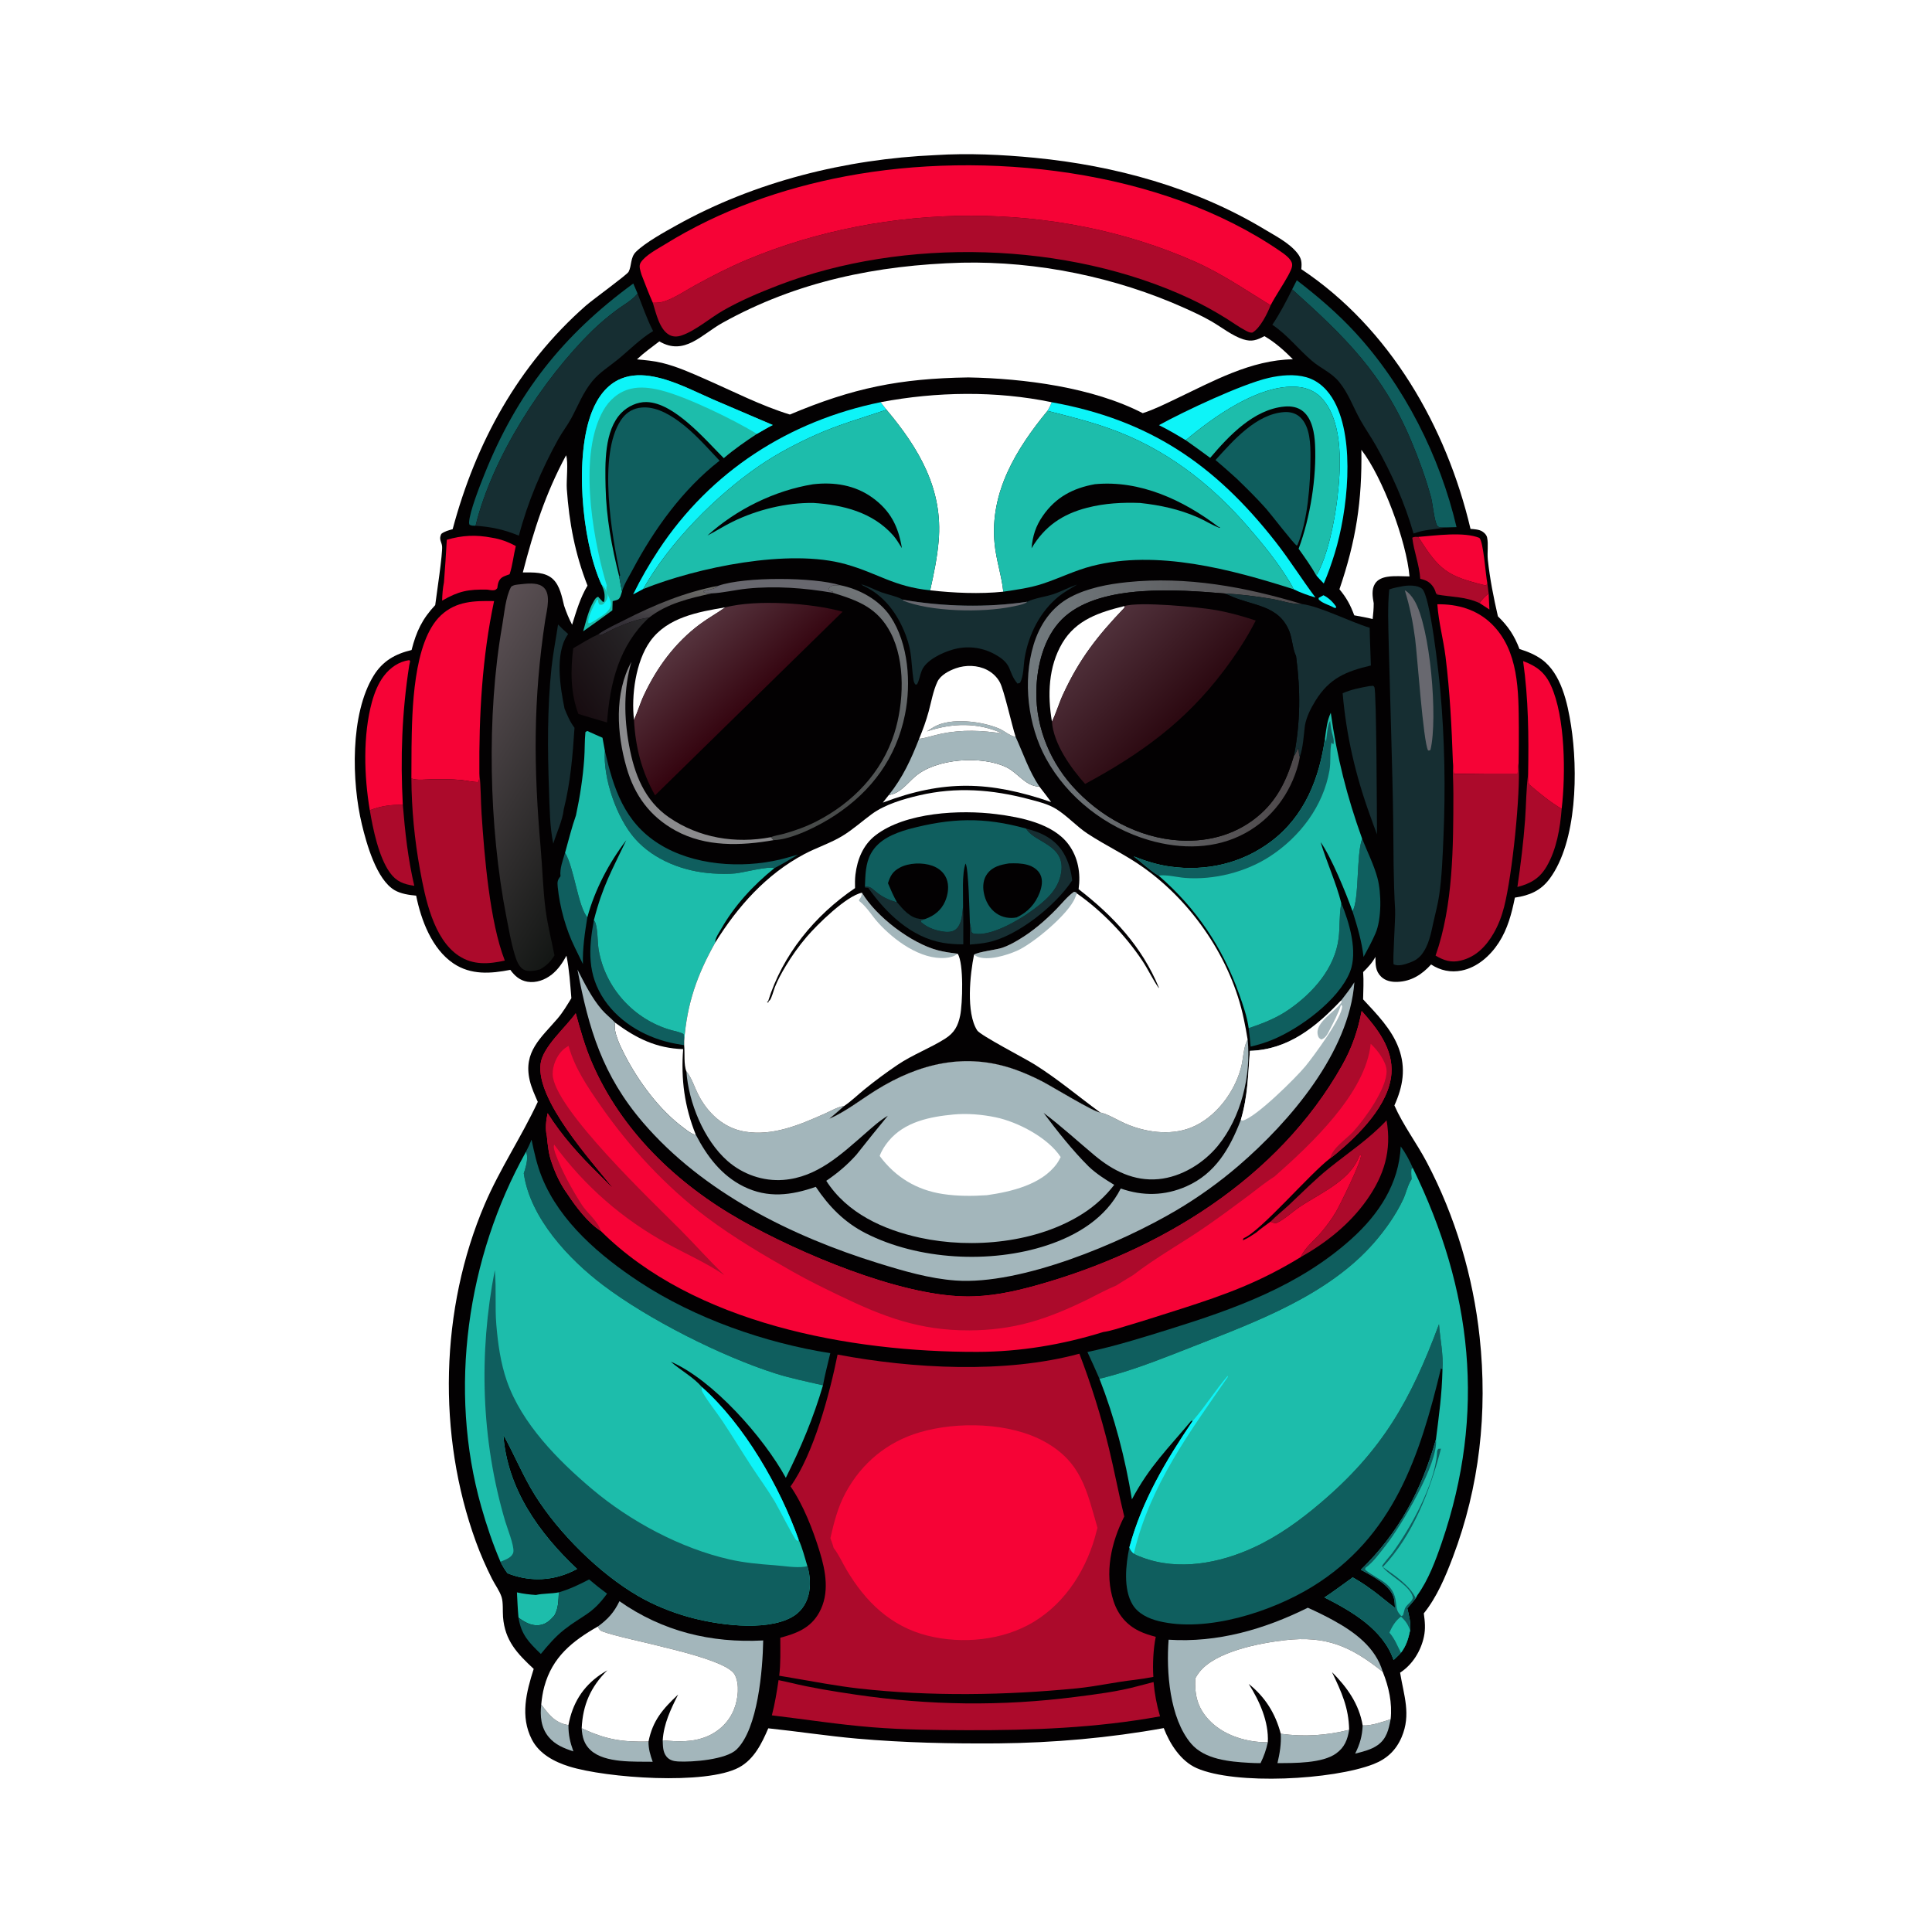 <svg version="1.1" xmlns="http://www.w3.org/2000/svg" style="display: block;" viewBox="0 0 2048 2048" width="1024" height="1024">
<defs>
	<linearGradient id="Gradient1" gradientUnits="userSpaceOnUse" x1="696.052" y1="669.404" x2="709.304" y2="617.194">
		<stop class="stop0" offset="0" stop-opacity="1" stop-color="rgb(52,48,55)"/>
		<stop class="stop1" offset="1" stop-opacity="1" stop-color="rgb(106,106,103)"/>
	</linearGradient>
	<linearGradient id="Gradient2" gradientUnits="userSpaceOnUse" x1="834.958" y1="817.432" x2="951.285" y2="655.615">
		<stop class="stop0" offset="0" stop-opacity="1" stop-color="rgb(72,75,74)"/>
		<stop class="stop1" offset="1" stop-opacity="1" stop-color="rgb(112,116,119)"/>
	</linearGradient>
	<linearGradient id="Gradient3" gradientUnits="userSpaceOnUse" x1="604.462" y1="740.197" x2="696.996" y2="678.485">
		<stop class="stop0" offset="0" stop-opacity="1" stop-color="rgb(23,12,16)"/>
		<stop class="stop1" offset="1" stop-opacity="1" stop-color="rgb(41,41,43)"/>
	</linearGradient>
	<linearGradient id="Gradient4" gradientUnits="userSpaceOnUse" x1="1379.68" y1="767.271" x2="1088.93" y2="741.104">
		<stop class="stop0" offset="0" stop-opacity="1" stop-color="rgb(77,72,74)"/>
		<stop class="stop1" offset="1" stop-opacity="1" stop-color="rgb(114,122,126)"/>
	</linearGradient>
	<linearGradient id="Gradient5" gradientUnits="userSpaceOnUse" x1="664.061" y1="886.823" x2="457.708" y2="757.526">
		<stop class="stop0" offset="0" stop-opacity="1" stop-color="rgb(20,23,21)"/>
		<stop class="stop1" offset="1" stop-opacity="1" stop-color="rgb(91,80,84)"/>
	</linearGradient>
	<linearGradient id="Gradient6" gradientUnits="userSpaceOnUse" x1="794.112" y1="746.808" x2="727.704" y2="675.415">
		<stop class="stop0" offset="0" stop-opacity="1" stop-color="rgb(53,5,16)"/>
		<stop class="stop1" offset="1" stop-opacity="1" stop-color="rgb(85,51,61)"/>
	</linearGradient>
	<linearGradient id="Gradient7" gradientUnits="userSpaceOnUse" x1="1252.74" y1="757.27" x2="1166.8" y2="671.158">
		<stop class="stop0" offset="0" stop-opacity="1" stop-color="rgb(44,9,17)"/>
		<stop class="stop1" offset="1" stop-opacity="1" stop-color="rgb(79,48,58)"/>
	</linearGradient>
</defs>
<path transform="translate(0,0)" fill="rgb(255,255,255)" d="M 0 0 L 2048 0 L 2048 2048 L 0 2048 L 0 0 z"/>
<path transform="translate(0,0)" fill="rgb(3,1,2)" d="M 991.418 164.432 C 1026.08 162.213 1062.35 163.9 1096.91 167.268 C 1181.65 175.528 1266.92 198.808 1340.23 242.963 C 1351.9 249.988 1366.79 257.552 1375.27 268.354 C 1379.78 274.104 1380.12 278.239 1379.43 285.327 C 1473.36 347.873 1533.38 452.581 1558.81 560.65 C 1562.58 560.891 1568.05 561.278 1571.27 563.354 C 1573.75 564.952 1575.79 566.978 1576.42 569.946 C 1577.91 576.954 1576.36 585.724 1577.14 593.098 C 1579.31 613.558 1583.24 633.303 1587.85 653.325 C 1598.82 663.973 1605.3 673.746 1610.72 688.018 C 1618.93 690.496 1627.33 693.954 1634.3 699.002 C 1655.02 713.998 1661.68 745.375 1665.38 769.072 C 1672.75 816.297 1671.95 891.956 1642.7 931.481 C 1633.21 944.314 1621.09 949.291 1605.85 951.512 C 1602.43 968.412 1598.18 984.769 1588.67 999.395 C 1579.67 1013.22 1565.91 1025.52 1549.35 1028.82 C 1537.73 1031.13 1526.87 1028.77 1517.02 1022.39 C 1507.37 1033 1496.2 1040.24 1481.36 1040.83 C 1475.07 1041.08 1468.61 1039.81 1463.99 1035.26 C 1457.82 1029.18 1458.14 1022.35 1458.01 1014.31 C 1454.63 1020.62 1450.04 1025.45 1445 1030.43 C 1445.7 1040 1445.13 1049.77 1444.95 1059.36 C 1459.43 1075.02 1475.16 1090.78 1482.71 1111.16 C 1490.58 1132.4 1487.19 1151.73 1478.12 1171.81 C 1487.43 1192.91 1501.66 1211.55 1512.42 1231.96 C 1542.65 1289.28 1561.64 1353.23 1568.51 1417.6 C 1577.01 1497.13 1568.44 1575.85 1540.03 1650.79 C 1532.22 1671.4 1523.22 1692.96 1509.29 1710.24 C 1510.48 1718.75 1511.23 1726.55 1509.41 1735.01 C 1506.14 1750.19 1497.31 1764.58 1484.16 1773.1 C 1488.05 1797.16 1496.06 1817.38 1485.8 1841.42 C 1479.82 1855.43 1470.09 1864.54 1455.92 1870.06 C 1412.98 1886.78 1309.63 1892.41 1268.49 1874.27 C 1251.62 1866.83 1240.01 1848.51 1233.62 1831.85 C 1175.84 1842.31 1116.77 1847.46 1058.07 1848.07 C 1008.1 1848.45 958.314 1847.39 908.507 1843.01 C 877.052 1840.24 845.804 1835.37 814.399 1832.09 C 807.57 1848.04 799.382 1864.89 783.442 1873.52 C 748.379 1892.49 642.687 1884.82 603.377 1872.54 C 587.551 1867.6 571.618 1859.22 563.761 1843.88 C 551.252 1819.46 557.888 1793.77 565.75 1769.11 C 548.181 1752.72 535.219 1739.22 533.23 1714.09 C 532.732 1707.8 533.558 1698.73 531.686 1692.89 C 529.59 1686.35 524.603 1679.68 521.478 1673.46 C 515.104 1660.79 509.346 1647.63 504.487 1634.3 C 463.271 1521.2 466.507 1387.19 513.817 1276.6 C 529.931 1238.93 552.791 1205.13 570.069 1168.02 C 566.856 1160.62 563.393 1153.19 561.542 1145.31 C 554.402 1114.93 573.505 1100.17 590.939 1079.82 C 596.622 1073.19 601.109 1065.54 605.677 1058.12 C 604.445 1043.33 603.462 1027.62 600.474 1013.1 C 596.251 1020.71 591.818 1027.51 584.923 1033.01 C 577.774 1038.7 568.335 1042.21 559.137 1040.68 C 551.039 1039.33 545.615 1034.49 540.947 1028.08 C 520.152 1032.15 499.192 1033.74 480.696 1021.3 C 457.811 1005.9 446.351 975.324 441.138 949.424 C 433.619 948.75 424.963 947.49 418.378 943.67 C 399.004 932.429 388.473 894.059 383.622 873.952 C 372.762 828.942 370.937 756.843 396.174 716.062 C 405.701 700.667 418.99 693.164 436.285 689.056 C 441.294 669.447 447.47 656.276 461.349 641.412 C 462.7 630.905 469.368 586.548 468.633 579.017 C 468.415 576.789 467.581 575.153 466.969 573.08 C 466.191 570.441 466.654 568.401 467.795 565.96 C 471.265 563.126 475.622 562.22 479.84 560.934 C 504.308 469.406 549.171 387.216 620.892 324.131 C 628.545 317.399 664.622 291.385 666.342 288.118 C 669.828 281.498 668.005 272.982 674.145 266.928 C 684.188 257.026 704.536 245.846 717.242 238.766 C 800.434 192.414 896.576 168.61 991.418 164.432 z"/>
<path transform="translate(0,0)" fill="rgb(246,3,54)" d="M 1578.02 628.922 L 1578.84 646.13 L 1568.45 639.312 C 1570.83 635.12 1574.51 632.159 1578.02 628.922 z"/>
<path transform="translate(0,0)" fill="rgb(13,244,248)" d="M 1402.92 630.972 C 1408.48 633.788 1412.82 637.934 1416.33 643.055 L 1416.03 644.602 L 1414.08 644.163 C 1409.56 641.507 1402.21 639.594 1398.58 636.124 C 1397.57 635.158 1397.87 635.32 1397.79 633.809 L 1402.92 630.972 z"/>
<path transform="translate(0,0)" fill="url(#Gradient1)" d="M 634.432 672.281 C 642.484 666.452 652.658 661.981 661.563 657.457 C 693.981 640.987 725.613 627.856 761.428 620.932 C 761.071 621.224 760.724 621.526 760.358 621.807 C 756.876 624.483 749.758 625.489 745.464 626.655 L 746.184 627.94 C 749.147 628.739 751.391 629.018 754.461 629.006 C 730.858 634.286 707.525 639.506 687.991 654.732 C 675.274 656.186 663.516 661.071 651.788 666.021 C 649.349 667.051 638.059 673.174 636.392 673.265 C 635.662 673.305 635.086 672.609 634.432 672.281 z"/>
<path transform="translate(0,0)" fill="rgb(163,182,187)" d="M 1444.49 1829.04 C 1453.98 1829.5 1465.24 1825.32 1474.13 1822.44 C 1472.05 1833.3 1469.96 1843.13 1460.32 1849.95 C 1453.31 1854.9 1444.68 1856.79 1436.52 1858.94 C 1441.51 1848.9 1444.01 1840.38 1444.49 1829.04 z"/>
<path transform="translate(0,0)" fill="rgb(163,182,187)" d="M 573.736 1806.8 C 581.899 1817.65 588.376 1826.45 602.593 1828.66 C 602.487 1839.1 604.325 1846.78 607.798 1856.54 C 597.847 1853.28 588.42 1849.53 581.538 1841.19 C 573.385 1831.3 572.393 1819.03 573.736 1806.8 z"/>
<path transform="translate(0,0)" fill="rgb(104,104,111)" d="M 761.428 620.932 C 789.365 611.072 863.514 611.778 890.415 620.302 C 888.555 620.374 886.68 620.369 884.824 620.446 C 882.752 620.532 881.658 621.048 879.866 621.986 L 878.179 624.607 C 879.419 626.837 880.778 626.659 883.113 627.388 L 882.747 628.373 C 852.849 623.245 822.028 620.886 791.758 623.989 C 779.474 625.249 766.679 628.442 754.461 629.006 C 751.391 629.018 749.147 628.739 746.184 627.94 L 745.464 626.655 C 749.758 625.489 756.876 624.483 760.358 621.807 C 760.724 621.526 761.071 621.224 761.428 620.932 z"/>
<path transform="translate(0,0)" fill="rgb(29,189,171)" d="M 568.121 1690.75 C 575.768 1688.97 584.413 1689.56 592.375 1687.94 C 591.974 1696.51 592.062 1704.93 587.652 1712.58 C 582.825 1718.03 578.331 1722.28 570.715 1722.84 C 562.685 1723.44 555.845 1719.39 549.643 1714.78 C 548.786 1705.87 548.434 1696.92 547.969 1687.98 C 554.724 1689.52 561.213 1690.28 568.121 1690.75 z"/>
<path transform="translate(0,0)" fill="rgb(163,182,187)" d="M 616.624 1832.04 C 642.605 1844.06 658.846 1846.66 687.449 1846.11 C 687.368 1853.86 689.302 1860.36 691.89 1867.55 C 672.432 1867.22 641.627 1869.15 626.416 1855.58 C 619.151 1849.1 617.146 1841.34 616.624 1832.04 z"/>
<path transform="translate(0,0)" fill="rgb(15,94,94)" d="M 598.968 904.012 C 608.512 919.19 612.669 960.885 622.604 972.361 C 619.899 988.904 617.547 1005.07 617.901 1021.91 L 609.446 1004.59 C 599.918 985.323 593.35 961.651 591.216 940.289 C 590.684 934.953 590.831 932.975 594.173 928.875 C 593.098 921.023 596.787 911.446 598.968 904.012 z"/>
<path transform="translate(0,0)" fill="rgb(163,182,187)" d="M 1430.13 1833.7 C 1428.45 1844.13 1425.34 1852.24 1416.38 1858.71 C 1401.69 1869.31 1372.09 1868.93 1354.17 1868.97 C 1356.62 1858.48 1358.26 1848.67 1357.65 1837.87 C 1382.84 1841.25 1405.67 1839.75 1430.13 1833.7 z"/>
<path transform="translate(0,0)" fill="rgb(172,10,43)" d="M 1505.51 613.542 C 1504.58 598.667 1498.81 584.748 1497.07 570.06 C 1499.15 568.702 1501.09 569.143 1503.52 569.121 C 1525.66 604.395 1533.86 610.61 1574.29 620.469 L 1575.96 619.925 L 1576.63 618.283 C 1577.05 621.836 1577.53 625.378 1578.02 628.922 C 1574.51 632.159 1570.83 635.12 1568.45 639.312 C 1552.86 632.198 1539.02 633.107 1522.69 630.094 L 1523.96 629.029 L 1522.27 629.369 C 1521.77 626.954 1520.8 624.502 1519.44 622.438 C 1515.75 616.867 1511.81 615.037 1505.51 613.542 z"/>
<path transform="translate(0,0)" fill="rgb(139,139,141)" d="M 820.052 890.589 C 785.331 896.706 748.083 897.946 716.185 880.497 C 689.038 865.648 672.664 843.174 664.176 813.725 C 653.876 777.994 650.953 734.983 669.346 701.523 C 660.926 730.457 661.449 760.669 666.847 790.132 C 672.395 820.42 683.111 848.554 709.29 866.519 C 741.068 888.326 779.61 894.581 817.188 887.447 L 820.052 890.589 z"/>
<path transform="translate(0,0)" fill="rgb(15,94,94)" d="M 1443.92 889.071 C 1449.22 902.464 1456.38 916.713 1460.12 930.551 C 1464.45 946.564 1464.62 974.353 1458.05 989.499 C 1454.35 998.031 1449.89 1006.22 1445.43 1014.37 C 1443.47 997.599 1438.78 981.933 1433.71 965.893 C 1441.08 953.531 1437.54 906.38 1443.92 889.071 z"/>
<path transform="translate(0,0)" fill="rgb(15,94,94)" d="M 629.545 975.405 C 629.844 975.842 630.159 976.269 630.442 976.716 C 633.646 981.775 633.384 999.523 634.541 1006.43 C 641.412 1047.44 672.155 1081.01 711.93 1092.09 C 715.984 1093.22 720.954 1094.04 724.58 1096.14 C 725.141 1098.65 725.238 1100.8 725.255 1103.36 L 725.238 1107.97 L 716.019 1106.37 C 686.692 1100.98 657.784 1085.08 640.763 1060.09 C 622.504 1033.28 623.834 1006.23 629.545 975.405 z"/>
<path transform="translate(0,0)" fill="rgb(15,94,94)" d="M 641.172 795.791 C 650.361 835.909 661.755 871.434 698.392 894.489 C 734.927 917.48 785.431 920.833 826.673 911.21 C 833.172 909.694 839.519 907.617 845.984 905.971 C 837.676 910.794 829.414 915.958 820.858 920.316 C 814.52 917.86 787.979 925.022 779.451 925.852 C 771.618 926.615 763.337 926.359 755.493 925.874 C 725.344 924.011 693.389 912.027 673.067 888.975 C 653.594 866.884 639.154 825.022 641.172 795.791 z"/>
<path transform="translate(0,0)" fill="rgb(255,255,255)" d="M 768.941 643.788 C 760.166 649.977 750.76 655.173 742.121 661.578 C 715.668 681.193 696.245 707.632 682.397 737.29 C 678.452 745.738 675.934 754.869 672.056 763.18 C 669.083 737.433 673.807 701.209 689.304 679.657 C 707.517 654.327 740.231 648.632 768.941 643.788 z"/>
<path transform="translate(0,0)" fill="rgb(172,10,43)" d="M 392.016 858.849 C 403.959 854.38 414.257 852.833 427.008 853.167 C 429.406 882.169 432.471 910.638 439.177 939.012 C 427.959 937.299 420.242 934.682 413.269 924.965 C 401.451 908.496 395.287 878.65 392.016 858.849 z"/>
<path transform="translate(0,0)" fill="url(#Gradient2)" d="M 890.415 620.302 C 910.901 624.388 932.07 635.841 943.853 653.452 C 963.102 682.221 966.013 724.424 959.309 757.554 C 950.02 803.469 924.098 838.471 885.448 864.086 C 868.825 875.102 839.857 889.932 820.052 890.589 L 817.188 887.447 C 821.238 885.675 827.003 884.956 831.354 883.719 C 843.084 880.385 854.646 876.264 865.51 870.692 C 903.938 850.981 934.701 819.101 947.904 777.735 C 958.149 745.635 960.039 701.214 944.023 670.594 C 930.222 644.21 909.641 636.612 882.747 628.373 L 883.113 627.388 C 880.778 626.659 879.419 626.837 878.179 624.607 L 879.866 621.986 C 881.658 621.048 882.752 620.532 884.824 620.446 C 886.68 620.369 888.555 620.374 890.415 620.302 z"/>
<path transform="translate(0,0)" fill="rgb(246,3,54)" d="M 1503.52 569.121 C 1521.42 567.724 1551.99 563.398 1568.21 570.214 C 1572.52 573.969 1574.83 609.805 1576.63 618.283 L 1575.96 619.925 L 1574.29 620.469 C 1533.86 610.61 1525.66 604.395 1503.52 569.121 z"/>
<path transform="translate(0,0)" fill="rgb(15,94,94)" d="M 624.459 1674.27 C 630.652 1679.56 636.967 1684.52 643.525 1689.34 C 627.438 1711.58 617.807 1712.01 598.224 1727.39 C 588.675 1734.9 580.976 1743.92 573.326 1753.28 C 560.757 1741.08 552.475 1732.91 549.643 1714.78 C 555.845 1719.39 562.685 1723.44 570.715 1722.84 C 578.331 1722.28 582.825 1718.03 587.652 1712.58 C 592.062 1704.93 591.974 1696.51 592.375 1687.94 C 603.738 1684.65 614.01 1679.75 624.459 1674.27 z"/>
<path transform="translate(0,0)" fill="rgb(172,10,43)" d="M 1608.5 940.24 C 1611.99 916.517 1614.93 892.683 1616.67 868.767 C 1617.83 852.899 1617.74 836.408 1619.88 820.715 C 1619.96 824.227 1619.57 828.483 1621.14 831.651 C 1631.37 840.421 1643.8 850.65 1655.43 857.386 C 1653.84 877.827 1650.05 900.361 1639.59 918.329 C 1632.08 931.233 1622.49 936.619 1608.5 940.24 z"/>
<path transform="translate(0,0)" fill="rgb(255,255,255)" d="M 942.202 842.73 C 954.11 841.145 961.335 830.728 969.901 823.272 C 992.243 803.827 1040.63 800.679 1066.76 813.27 C 1078.93 819.133 1086.73 832.957 1100.86 833.806 C 1101.19 833.826 1101.51 833.837 1101.84 833.852 C 1105.98 839.29 1110.31 844.659 1114.27 850.224 C 1049.1 827.84 1000.65 826.366 935.842 850.802 L 942.202 842.73 z"/>
<path transform="translate(0,0)" fill="rgb(15,94,94)" d="M 671.323 300.544 L 675.832 311.16 C 675.512 311.556 675.199 311.958 674.871 312.347 C 669.636 318.579 659.808 323.962 653.218 328.945 C 644.461 335.565 635.785 342.76 627.945 350.432 C 574.996 402.248 521.699 485.127 504.129 557.338 C 501.694 557.288 499.905 557.425 497.711 556.237 C 497.39 555.298 497.171 554.877 497.225 553.767 C 497.777 542.4 508.704 514.834 513.358 503.191 C 547.831 416.956 596.641 355.164 671.323 300.544 z"/>
<path transform="translate(0,0)" fill="rgb(22,46,50)" d="M 1451.51 727.294 L 1455.63 726.975 C 1456.06 727.447 1456.62 727.823 1456.9 728.39 C 1459.19 732.927 1459.56 866.909 1459.66 884.459 C 1456.96 877.541 1454.54 870.481 1451.99 863.5 C 1436.92 821.795 1426.99 779.072 1423.27 734.871 C 1432.2 730.89 1441.94 729.043 1451.51 727.294 z"/>
<path transform="translate(0,0)" fill="rgb(15,94,94)" d="M 1421.86 957.466 C 1430.32 977.667 1439.55 1008.98 1431.06 1030.17 C 1419.02 1060.23 1377.72 1090.35 1348.6 1102.28 C 1341.18 1105.32 1333.58 1107.63 1325.77 1109.44 C 1325.11 1102.94 1324.54 1096.42 1323.66 1089.94 C 1339 1084.73 1353.25 1079.24 1366.63 1069.91 C 1392.04 1052.21 1415.07 1026.3 1419.01 994.45 C 1420.48 982.537 1419.47 970.217 1421.66 958.43 C 1421.72 958.108 1421.79 957.787 1421.86 957.466 z"/>
<path transform="translate(0,0)" fill="rgb(22,46,50)" d="M 591.57 661.975 C 594.97 665.57 598.544 668.828 602.257 672.086 C 601.96 672.525 601.658 672.961 601.366 673.404 C 588.053 693.583 593.899 728.758 598.408 751.052 C 601.33 758.37 604.208 765.139 609.001 771.481 C 607.128 800.529 604.705 829.667 597.598 857.983 C 596.425 869.741 589.869 882.882 586.505 894.354 C 582.745 876.5 582.636 856.344 581.976 838.109 C 580.408 794.801 580.06 750.798 584.636 707.656 C 586.261 692.329 589.315 677.215 591.57 661.975 z"/>
<path transform="translate(0,0)" fill="rgb(246,3,54)" d="M 473.634 572.196 C 489.988 567.35 504.564 566.734 521.339 569.958 C 530.289 571.322 538.858 574.488 546.782 578.857 C 544.343 588.592 543.381 599.246 540.231 608.656 C 535.299 610.787 530.721 611.186 528.518 616.894 C 527.734 618.925 527.457 621.287 527.148 623.436 C 525.555 625.177 525.167 625.618 522.603 625.715 C 520.69 625.788 518.479 625.295 516.573 625.026 C 496.324 624.612 486.305 626.532 468.665 636.714 C 468.847 630.219 469.29 623.695 470.61 617.325 C 471.755 602.286 472.819 587.257 473.634 572.196 z"/>
<path transform="translate(0,0)" fill="rgb(255,255,255)" d="M 652.205 1084.17 C 674.59 1100.74 695.924 1111.25 724.188 1112.12 C 721.741 1143.98 725.539 1172.99 737.528 1202.76 C 736.994 1202.7 736.449 1202.68 735.924 1202.56 C 732.525 1201.78 727.728 1197.82 724.858 1195.71 C 698.833 1176.61 676.36 1145.91 661.712 1117.22 C 657.856 1109.67 649.415 1092.79 652.205 1084.17 z"/>
<path transform="translate(0,0)" fill="rgb(13,244,248)" d="M 671.118 630.084 C 679.171 613.729 688.2 598.038 698.249 582.83 C 753.232 499.627 836.277 446.242 933.49 426.334 L 939.695 434.306 C 914.588 442.908 889.292 449.953 864.993 460.849 C 844.653 469.97 824.328 480.575 805.889 493.119 C 759.311 524.805 709.619 575.137 681.793 624.41 L 671.118 630.084 z"/>
<path transform="translate(0,0)" fill="rgb(13,244,248)" d="M 1114.8 426.373 C 1218.2 445.005 1287.82 492.187 1352.18 574.393 C 1367.1 593.452 1379.93 614.07 1394.45 633.425 C 1386.42 631.044 1378.69 628.321 1371.18 624.593 C 1370.22 622.022 1368.83 619.84 1367.43 617.49 C 1354.94 596.551 1338.32 576.185 1322.32 557.777 C 1282.11 511.486 1234.28 474.965 1176 454.225 C 1154.61 446.61 1132.38 441.108 1110.39 435.517 C 1112.2 432.517 1113.6 429.663 1114.8 426.373 z"/>
<path transform="translate(0,0)" fill="url(#Gradient3)" d="M 634.432 672.281 C 635.086 672.609 635.662 673.305 636.392 673.265 C 638.059 673.174 649.349 667.051 651.788 666.021 C 663.516 661.071 675.274 656.186 687.991 654.732 C 656.321 684.092 646.552 723.909 643.468 765.86 C 633.359 762.834 623.118 760.024 613.088 756.757 C 604.66 734.811 604.716 710.239 607.651 687.169 C 616.429 682.065 625.208 676.532 634.432 672.281 z"/>
<path transform="translate(0,0)" fill="rgb(15,94,94)" d="M 1374.68 297.087 C 1396.59 313.932 1417.72 331.975 1436.48 352.33 C 1488.76 409.044 1526.47 483.897 1543.99 558.798 L 1532.2 559.103 C 1530.07 559.009 1525.19 559.543 1523.77 557.657 C 1520.37 553.122 1518.72 533.653 1516.9 527.034 C 1511.31 506.713 1504.15 486.876 1495.98 467.462 C 1465.98 396.219 1426.07 357.301 1369.74 306.743 L 1374.68 297.087 z"/>
<path transform="translate(0,0)" fill="rgb(246,3,54)" d="M 1614.56 700.793 C 1628.83 706.083 1637.68 712.693 1644.12 726.818 C 1659.31 760.123 1659.77 820.788 1655.43 857.386 C 1643.8 850.65 1631.37 840.421 1621.14 831.651 C 1619.57 828.483 1619.96 824.227 1619.88 820.715 C 1620.56 780.215 1620.25 740.987 1614.56 700.793 z"/>
<path transform="translate(0,0)" fill="rgb(172,10,43)" d="M 1346.78 1295.03 C 1352.97 1288.68 1360.1 1283.21 1366.57 1277.12 C 1380.55 1263.97 1394.1 1250.18 1409.09 1238.15 C 1429.76 1221.55 1451.59 1207.12 1469.83 1187.6 C 1475.37 1219.59 1467.36 1245.84 1448.77 1272.14 C 1430.77 1297.6 1405.98 1317.3 1378.94 1332.52 C 1382.6 1323.03 1393.79 1314.32 1400.5 1306.38 C 1406.38 1299.41 1411.81 1292.1 1416.4 1284.22 C 1420.55 1277.07 1444.05 1229.53 1442.7 1224.43 L 1441.17 1224.92 L 1439.7 1228.28 C 1429.2 1252.61 1398.06 1265.57 1377.21 1279.72 C 1369.96 1284.64 1361.4 1292.73 1353.59 1296.21 C 1351.34 1297.22 1348.95 1295.77 1346.78 1295.03 z"/>
<path transform="translate(0,0)" fill="rgb(163,182,187)" d="M 982.537 775.32 C 985.088 773.624 987.668 771.938 990.332 770.424 C 1008.08 760.341 1041.04 764.618 1059.19 772.375 C 1064.48 774.633 1069.77 779.512 1075.23 780.802 C 1075.69 780.91 1076.15 780.999 1076.61 781.097 C 1084.89 799.221 1090.6 817.06 1101.84 833.852 C 1101.51 833.837 1101.19 833.826 1100.86 833.806 C 1086.73 832.957 1078.93 819.133 1066.76 813.27 C 1040.63 800.679 992.243 803.827 969.901 823.272 C 961.335 830.728 954.11 841.145 942.202 842.73 C 957.055 824.071 965.603 805.251 974.27 783.229 C 982.191 782.235 990.311 779.266 998.201 777.68 C 1020.31 773.237 1040.7 774.209 1062.8 777.542 C 1036.22 765.604 1009.87 766.245 982.537 775.32 z"/>
<path transform="translate(0,0)" fill="rgb(13,244,248)" d="M 1228.55 450.688 C 1255.17 435.952 1316.72 407.024 1344.93 400.568 C 1357.55 397.68 1372.22 396.286 1384.82 399.894 C 1398.29 403.748 1408.09 413.81 1414.56 425.85 C 1436.95 467.52 1428.4 542.553 1414.89 586.473 C 1411.56 597.28 1407.79 608.151 1403.26 618.514 C 1400.64 615.756 1397.83 613.059 1395.4 610.144 C 1407.46 589.38 1414.65 552.799 1417.55 528.824 C 1421.35 497.323 1424.3 450.303 1402.97 424.16 C 1395.86 415.443 1386.27 410.928 1375.13 410.086 C 1334.81 407.041 1286.81 441.678 1256.9 466.609 C 1247.58 460.98 1238.34 455.488 1228.55 450.688 z"/>
<path transform="translate(0,0)" fill="rgb(255,255,255)" d="M 974.27 783.229 C 978.231 773.702 981.731 764.142 984.437 754.18 C 987.229 743.896 989.148 732.429 993.661 722.756 C 997.012 715.574 1006.08 710.933 1013.17 708.419 C 1023.69 704.684 1036.33 704.961 1046.33 710.132 C 1051.98 713.054 1056.89 717.651 1059.9 723.283 C 1064.38 731.658 1072.42 768.174 1076.61 781.097 C 1076.15 780.999 1075.69 780.91 1075.23 780.802 C 1069.77 779.512 1064.48 774.633 1059.19 772.375 C 1041.04 764.618 1008.08 760.341 990.332 770.424 C 987.668 771.938 985.088 773.624 982.537 775.32 C 1009.87 766.245 1036.22 765.604 1062.8 777.542 C 1040.7 774.209 1020.31 773.237 998.201 777.68 C 990.311 779.266 982.191 782.235 974.27 783.229 z"/>
<path transform="translate(0,0)" fill="rgb(255,255,255)" d="M 600.055 482.652 C 602.662 489.839 600.204 509.177 600.834 518.252 C 603.324 554.116 609.591 587.199 622.789 620.775 C 615.172 633.351 610.807 648.275 606.462 662.247 C 602.996 655.649 600.302 649.038 597.95 641.976 C 595.671 632.624 593.561 621.097 586.403 614.138 C 577.972 605.94 565.063 606.872 554.22 606.806 C 565.828 562.026 578.085 523.485 600.055 482.652 z"/>
<path transform="translate(0,0)" fill="rgb(246,3,54)" d="M 394.269 744.083 C 396.988 734.371 400.85 724.403 407.053 716.344 C 413.756 707.634 422.796 701.271 433.841 699.749 L 434.769 700.822 L 433.755 705.566 C 426.081 755.004 424.316 803.164 427.008 853.167 C 414.257 852.833 403.959 854.38 392.016 858.849 C 385.884 822.782 384.631 779.384 394.269 744.083 z"/>
<path transform="translate(0,0)" fill="rgb(255,255,255)" d="M 1443.11 476.814 C 1465.67 505.872 1491.03 574.067 1494.13 611.014 C 1486.53 610.966 1478.31 610.226 1470.81 611.385 C 1465.69 612.177 1460.53 614.112 1457.61 618.652 C 1453.67 624.788 1455 632.792 1456.19 639.535 C 1456.2 645.167 1455.69 650.597 1455.07 656.187 C 1448.62 654.622 1442.12 653.452 1435.58 652.284 C 1431.42 641.217 1427.46 633.788 1419.86 624.657 C 1437.44 573.101 1443.94 531.08 1443.11 476.814 z"/>
<path transform="translate(0,0)" fill="url(#Gradient4)" d="M 1377.86 802.248 C 1377.39 804.862 1376.96 807.543 1376.27 810.11 C 1367.95 841.091 1348.37 867.596 1320.16 883.068 C 1288.61 900.374 1251.95 900.489 1217.99 890.592 C 1172.51 877.337 1131.47 845.588 1108.7 803.867 C 1089.58 768.818 1084.04 722.097 1095.58 683.706 C 1102.03 662.224 1114.64 643.529 1134.77 632.888 C 1152.85 623.325 1174.39 619.247 1194.56 617.147 C 1257.71 610.572 1320.03 622.113 1380.32 640.349 C 1370.44 640.998 1358.07 636.532 1348.19 634.878 C 1331.45 632.075 1314.35 629.928 1297.4 629.041 C 1248.12 624.988 1168.88 619.046 1129.39 653.074 C 1108.76 670.855 1100.51 699.778 1098.81 726.088 C 1096.31 764.93 1110.47 803.532 1136.16 832.59 C 1165.25 865.477 1206.77 888.48 1250.99 890.959 C 1282.54 892.728 1312.95 883.855 1336.63 862.484 C 1355.3 845.638 1364.59 824.871 1371.61 801.192 C 1371.94 800.748 1372.28 800.312 1372.6 799.86 C 1373.74 798.253 1374.07 797.028 1374.93 795.358 C 1375.26 794.703 1375.96 793.759 1376.4 793.13 C 1376.83 795.536 1376.77 798.37 1377.27 800.634 C 1377.39 801.193 1377.66 801.71 1377.86 802.248 z"/>
<path transform="translate(0,0)" fill="rgb(22,46,50)" d="M 1297.4 629.041 C 1314.35 629.928 1331.45 632.075 1348.19 634.878 C 1358.07 636.532 1370.44 640.998 1380.32 640.349 C 1398.92 642.641 1431.61 659.312 1451.9 665.46 C 1452.12 678.806 1452.84 692.121 1453.16 705.459 C 1426.72 711.692 1409.13 718.971 1394.37 742.93 C 1389.52 750.795 1384.8 760.091 1383.25 769.255 C 1381.92 779.902 1381.41 792.111 1377.86 802.248 C 1377.66 801.71 1377.39 801.193 1377.27 800.634 C 1376.77 798.37 1376.83 795.536 1376.4 793.13 C 1375.96 793.759 1375.26 794.703 1374.93 795.358 C 1374.07 797.028 1373.74 798.253 1372.6 799.86 C 1372.28 800.312 1371.94 800.748 1371.61 801.192 C 1378.62 765.094 1378.68 731.74 1373.87 695.514 C 1370.08 687.781 1370.02 677.489 1366.74 669.257 C 1355.5 641.056 1327.84 642.416 1304.39 631.762 C 1302.09 630.719 1299.78 629.873 1297.4 629.041 z"/>
<path transform="translate(0,0)" fill="rgb(29,189,171)" d="M 1256.9 466.609 C 1286.81 441.678 1334.81 407.041 1375.13 410.086 C 1386.27 410.928 1395.86 415.443 1402.97 424.16 C 1424.3 450.303 1421.35 497.323 1417.55 528.824 C 1414.65 552.799 1407.46 589.38 1395.4 610.144 C 1389.86 600.231 1383.13 590.954 1376.59 581.687 C 1388.88 548.745 1395.74 506.161 1393.99 471.049 C 1393.4 459.28 1391.03 444.348 1381.62 436.292 C 1376.02 431.499 1368.76 430.328 1361.61 430.966 C 1329.06 433.868 1302.67 461.976 1282.85 485.336 C 1274.31 478.943 1265.59 472.796 1256.9 466.609 z"/>
<path transform="translate(0,0)" fill="rgb(163,182,187)" d="M 656.63 1697.35 C 702.463 1729.39 753.548 1741.84 809.023 1738.94 C 808.502 1769.71 803.465 1832.71 780.694 1854.61 C 769.636 1865.24 734.093 1868.11 718.607 1867.23 C 713.965 1866.96 709.546 1865.81 706.515 1862.05 C 702.516 1857.08 702.745 1850.81 702.496 1844.78 C 718.681 1846.36 734.736 1847.03 749.997 1840.45 C 762.996 1834.84 773.425 1824.44 778.406 1811.12 C 782.378 1800.5 784.204 1785.78 778.983 1775.41 C 769.247 1756.07 663.371 1738.85 638.967 1729.52 C 635.68 1728.27 635.278 1727.3 633.758 1724.16 C 644.381 1716.39 650.879 1709.34 656.63 1697.35 z"/>
<path transform="translate(0,0)" fill="rgb(15,94,94)" d="M 1288.5 487.639 C 1307.02 467.229 1331.51 438.908 1361.16 436.848 C 1367.51 436.407 1373.65 437.961 1378.37 442.394 C 1388.91 452.312 1389.24 471.426 1389.19 484.913 C 1389.09 513.037 1386.33 552.036 1375.3 577.902 L 1374.59 578.295 C 1371.72 576.964 1347.1 544.863 1342.22 539.369 C 1332.28 528.187 1321.64 517.709 1310.89 507.317 C 1303.51 500.655 1296.13 494.023 1288.5 487.639 z"/>
<path transform="translate(0,0)" fill="rgb(22,46,50)" d="M 1088.96 637.866 C 1097.16 633.812 1108.17 632.716 1117.05 629.69 C 1125.44 626.827 1133.2 622.47 1141.66 619.741 C 1135.18 623.7 1128.41 627.346 1122.47 632.11 C 1102.72 647.967 1090.5 672.282 1086.26 696.987 C 1084.81 705.406 1085.35 716.184 1081.32 723.818 L 1078.57 724.632 C 1067.56 711.377 1074.35 704.472 1054.64 693.609 C 1040.63 685.883 1024.59 684.19 1009.25 688.769 C 998.453 691.994 981.751 699.766 977.162 710.703 C 975.135 715.535 974.646 720.731 972.126 725.386 L 970.527 725.757 C 968.955 724.073 968.575 722.391 968.249 720.169 C 965.605 702.141 967.126 691.639 960.144 673.3 C 951.401 650.333 936.982 630.678 914.211 620.506 L 914.353 619.351 L 912.303 619.17 C 919.823 621.137 926.651 625.018 933.93 627.703 C 940.98 630.302 949.238 631.719 955.897 635.052 C 956.37 635.289 956.837 635.536 957.308 635.778 C 1000.12 643.114 1045.95 644.328 1088.96 637.866 z"/>
<path transform="translate(0,0)" fill="rgb(104,104,111)" d="M 1088.96 637.866 C 1088.24 638.496 1088.16 638.624 1087.19 639.136 C 1083.13 641.261 1076.96 642.216 1072.48 643.137 C 1041.69 649.478 986.469 648.725 956.954 636.491 L 957.308 635.778 C 1000.12 643.114 1045.95 644.328 1088.96 637.866 z"/>
<path transform="translate(0,0)" fill="rgb(163,182,187)" d="M 1386.34 1704.26 C 1395.51 1708.36 1404.64 1712.81 1413.44 1717.65 C 1436.12 1730.12 1458.2 1746.28 1465.79 1772.22 C 1432.15 1745.36 1406.05 1733.64 1362.15 1738.65 C 1335.39 1741.71 1288.08 1750.64 1271.08 1772.89 C 1269.57 1774.87 1268.29 1776.9 1267.09 1779.08 C 1266.22 1796.19 1269.09 1809.52 1280.91 1822.53 C 1295.36 1838.42 1317.85 1845.88 1338.89 1846.81 C 1340.57 1846.89 1342.26 1846.9 1343.94 1846.89 C 1342.24 1854.76 1339.78 1861.8 1336.21 1869.01 C 1332.11 1869.05 1327.99 1868.87 1323.9 1868.64 C 1303.35 1867.48 1276.95 1865.14 1262.63 1848.3 C 1239.73 1821.37 1236.16 1771.7 1238.77 1738.15 C 1290.72 1741.53 1340.24 1727.14 1386.34 1704.26 z"/>
<path transform="translate(0,0)" fill="rgb(15,94,94)" d="M 1484.84 1215.27 C 1490.07 1222.37 1494.05 1229.93 1497.59 1237.98 L 1496.12 1239.01 C 1495.82 1242.78 1495.97 1246.28 1496.33 1250.03 C 1496.03 1250.52 1495.72 1251.01 1495.43 1251.5 C 1491.88 1257.45 1490.37 1265.12 1487.38 1271.47 C 1479.73 1287.72 1468.5 1303.59 1456.74 1317.12 C 1408.41 1372.69 1332.23 1400.86 1265.48 1427.02 C 1236.53 1438.36 1207.61 1450.12 1177.6 1458.38 C 1173.62 1459.48 1169.49 1460.72 1165.43 1461.44 C 1161.37 1451.94 1157.03 1442.58 1152.71 1433.2 C 1182.1 1426.99 1210.65 1418.05 1239.29 1409.12 C 1309.22 1387.32 1377.37 1363.07 1432.75 1313.15 C 1461.78 1286.97 1482.87 1254.92 1484.84 1215.27 z"/>
<path transform="translate(0,0)" fill="rgb(22,46,50)" d="M 1369.74 306.743 C 1426.07 357.301 1465.98 396.219 1495.98 467.462 C 1504.15 486.876 1511.31 506.713 1516.9 527.034 C 1518.72 533.653 1520.37 553.122 1523.77 557.657 C 1525.19 559.543 1530.07 559.009 1532.2 559.103 C 1520.47 561.435 1509.87 561.189 1498.42 565.562 C 1488.99 532.747 1475.41 502.353 1458.68 472.598 C 1453.43 463.277 1447.24 454.488 1442.01 445.19 C 1434.42 431.682 1429.59 417.177 1419.65 404.99 C 1411.36 394.836 1400.26 390.679 1390.63 382.458 C 1376.16 370.103 1364.78 355.003 1348.72 344.272 C 1356.82 332.268 1363.33 319.69 1369.74 306.743 z"/>
<path transform="translate(0,0)" fill="rgb(15,94,94)" d="M 563.459 1208.06 C 566.291 1221.76 569.249 1235.14 574.529 1248.16 C 593.665 1295.35 636.325 1331.55 678.033 1359 C 736.598 1397.54 811.087 1423.59 880.143 1434.42 C 877.543 1445.69 874.414 1457.09 872.411 1468.47 C 855.532 1464.52 838.792 1461.27 822.233 1456 C 764.571 1437.65 687.722 1398.87 639.578 1362.53 C 602.899 1334.85 561.802 1290.94 555.215 1243.73 C 555.63 1242.56 556.033 1241.38 556.386 1240.19 C 557.97 1234.82 560.234 1226.03 557.539 1220.97 C 559.656 1216.71 561.761 1212.51 563.459 1208.06 z"/>
<path transform="translate(0,0)" fill="rgb(29,189,171)" d="M 637.706 619.7 C 637.16 618.742 637.316 619.064 636.764 617.802 C 616.444 571.404 608.909 482.843 627.573 436.186 C 633.507 421.353 643.079 407.684 658.368 401.407 C 669.324 396.908 681.431 397.068 692.885 399.277 C 714.917 403.525 735.45 414.555 755.895 423.457 L 819.174 450.525 C 813.456 453.407 807.929 456.745 802.371 459.926 C 790.182 467.992 778.37 476.13 767.249 485.662 C 747.557 466.054 714.659 426.846 685.344 426.189 C 675.606 425.971 665.666 430.632 658.865 437.458 C 640.279 456.112 641.392 492.002 641.943 516.504 C 642.664 548.624 648.482 579.767 656.317 610.818 C 657.208 616.23 658.26 621.593 659.347 626.968 C 658.483 629.601 657.616 634.326 654.93 635.592 C 653.276 636.371 651.208 636.771 649.434 637.224 L 649.122 646.973 C 638.887 654.49 628.639 661.96 618.2 669.193 C 621.131 659.002 623.742 647.035 629.114 637.834 C 630.428 635.584 631.54 633.355 634.075 632.615 C 635.72 634.433 637.386 636.226 639.065 638.012 L 640.455 637.749 C 641.668 630.303 640.613 626.477 637.706 619.7 z"/>
<path transform="translate(0,0)" fill="rgb(13,244,248)" d="M 637.706 619.7 C 637.16 618.742 637.316 619.064 636.764 617.802 C 616.444 571.404 608.909 482.843 627.573 436.186 C 633.507 421.353 643.079 407.684 658.368 401.407 C 669.324 396.908 681.431 397.068 692.885 399.277 C 714.917 403.525 735.45 414.555 755.895 423.457 L 819.174 450.525 C 813.456 453.407 807.929 456.745 802.371 459.926 C 777.809 444.857 727.342 420.296 700.209 413.627 C 690.003 411.118 678.825 409.621 668.478 412.148 C 655.772 415.251 645.882 423.924 639.496 435.143 C 613.556 480.711 627.373 565.248 641.452 614.779 C 642.023 616.788 642.602 618.769 643.275 620.747 C 639.093 632.856 660.013 639.958 635.106 654.777 C 632.3 656.447 629.16 658.956 626.184 660.16 C 625.14 660.581 624.753 660.555 623.756 660.637 C 622.285 655.899 628.963 642.818 631.391 638.383 C 632.058 637.163 632.44 635.8 633.833 635.378 C 633.906 635.956 633.961 636.536 634.052 637.111 C 634.343 638.949 634.487 639.532 635.588 640.917 C 637.925 641.137 638.727 641.333 640.543 639.442 C 642.769 637.125 644.575 633.802 644.026 630.582 C 643.439 627.142 640.65 621.569 637.706 619.7 z"/>
<path transform="translate(0,0)" fill="rgb(15,94,94)" d="M 656.317 610.818 L 657.431 610.073 C 648.533 567.557 633.489 482.381 658.272 445.266 C 662.724 438.598 669.018 433.938 676.976 432.443 C 692.222 429.581 707.322 437.782 719.289 446.426 C 735.523 458.15 749.04 473.878 762.795 488.348 C 723.954 518.507 693.435 560.905 670.575 603.99 C 666.926 610.868 661.325 619.61 659.347 626.968 C 658.26 621.593 657.208 616.23 656.317 610.818 z"/>
<path transform="translate(0,0)" fill="rgb(246,3,54)" d="M 1523.65 640.563 C 1545.03 640.246 1565.32 646.018 1580.96 661.147 C 1610.24 689.47 1609.7 733.048 1610.03 770.913 C 1610.14 783.428 1609.97 795.954 1609.84 808.469 C 1609.21 812.272 1609.06 816.187 1608.76 820.032 C 1586.2 819.926 1563.68 819.998 1541.12 820.407 C 1540.96 816.221 1540.56 812.099 1540.13 807.936 C 1538.85 770.683 1536.94 733.296 1532.35 696.287 C 1530.07 677.805 1524.86 659.048 1523.65 640.563 z"/>
<path transform="translate(0,0)" fill="rgb(22,46,50)" d="M 675.832 311.16 C 681.093 324.368 685.758 338.325 692.323 350.926 C 678.583 359.275 667.609 370.645 655.278 380.783 C 646.132 388.302 635.694 394.626 628.087 403.818 C 618.092 415.894 612.859 429.862 605.551 443.464 C 601.476 451.049 596.052 457.852 591.879 465.387 C 573.934 497.798 559.462 531.976 550.022 567.815 C 534.653 561.496 520.704 558.414 504.129 557.338 C 521.699 485.127 574.996 402.248 627.945 350.432 C 635.785 342.76 644.461 335.565 653.218 328.945 C 659.808 323.962 669.636 318.579 674.871 312.347 C 675.199 311.958 675.512 311.556 675.832 311.16 z"/>
<path transform="translate(0,0)" fill="rgb(172,10,43)" d="M 1540.13 807.936 C 1540.56 812.099 1540.96 816.221 1541.12 820.407 C 1563.68 819.998 1586.2 819.926 1608.76 820.032 C 1609.06 816.187 1609.21 812.272 1609.84 808.469 C 1611.87 842.634 1602.96 927.839 1594.47 961.166 C 1591.94 971.075 1588.38 980.628 1583.22 989.48 C 1575.21 1003.22 1564.54 1014.34 1548.55 1018.23 C 1538.21 1020.75 1530.56 1018.17 1521.76 1012.98 C 1540.45 959.987 1540.59 897.328 1540.64 841.624 C 1540.65 830.388 1539.89 819.171 1540.13 807.936 z"/>
<path transform="translate(0,0)" fill="rgb(246,3,54)" d="M 436.082 825.118 L 436.233 792.573 C 436.781 753.826 437.688 680.083 467.418 652.262 C 483.63 637.091 502.938 636.825 523.733 637.168 C 511.029 696.791 507.642 758.886 508.152 819.712 C 508.029 822.452 508.361 826.688 507.012 829 C 500.692 829.081 494.762 827.419 488.503 826.814 C 478.561 825.854 468.357 826.032 458.382 826.063 C 452.346 826.081 441.471 827.636 436.082 825.118 z"/>
<path transform="translate(0,0)" fill="rgb(172,10,43)" d="M 825.291 1781.02 C 829.594 1781.87 833.862 1782.81 838.131 1783.82 C 860.69 1789.26 883.909 1792.96 906.86 1796.34 C 985.181 1807.85 1061.49 1808.86 1140.04 1798.81 C 1162.12 1795.99 1184.79 1793.23 1206.3 1787.35 L 1222.83 1783.05 C 1223.96 1795.66 1226.11 1807.27 1229.71 1819.41 C 1161.96 1831.75 1093.57 1834.31 1024.85 1834.07 C 991.265 1833.96 957.848 1833.65 924.346 1830.95 C 888.839 1828.09 853.567 1822.58 818.21 1818.34 C 821.403 1806.06 823.433 1793.55 825.291 1781.02 z"/>
<path transform="translate(0,0)" fill="rgb(172,10,43)" d="M 508.152 819.712 L 508.284 820.793 C 509.828 834.4 509.555 848.553 510.461 862.261 C 513.386 906.476 519.076 977.314 535.123 1018.25 C 518.206 1022.02 501.618 1023.3 486.343 1013.21 C 459.29 995.34 450.699 951.941 445.232 922.076 C 439.421 890.33 436.274 857.396 436.082 825.118 C 441.471 827.636 452.346 826.081 458.382 826.063 C 468.357 826.032 478.561 825.854 488.503 826.814 C 494.762 827.419 500.692 829.081 507.012 829 C 508.361 826.688 508.029 822.452 508.152 819.712 z"/>
<path transform="translate(0,0)" fill="rgb(255,255,255)" d="M 1267.09 1779.08 C 1268.29 1776.9 1269.57 1774.87 1271.08 1772.89 C 1288.08 1750.64 1335.39 1741.71 1362.15 1738.65 C 1406.05 1733.64 1432.15 1745.36 1465.79 1772.22 C 1472.21 1788.07 1475.97 1805.31 1474.13 1822.44 C 1465.24 1825.32 1453.98 1829.5 1444.49 1829.04 C 1440.67 1806.26 1428.04 1788.65 1411.97 1772.5 C 1421.98 1793.48 1429.75 1810.08 1430.13 1833.7 C 1405.67 1839.75 1382.84 1841.25 1357.65 1837.87 C 1352.08 1816.43 1341.07 1798.8 1323.69 1785.01 C 1335.09 1803.02 1345.08 1825.04 1343.94 1846.89 C 1342.26 1846.9 1340.57 1846.89 1338.89 1846.81 C 1317.85 1845.88 1295.36 1838.42 1280.91 1822.53 C 1269.09 1809.52 1266.22 1796.19 1267.09 1779.08 z"/>
<path transform="translate(0,0)" fill="rgb(255,255,255)" d="M 633.758 1724.16 C 635.278 1727.3 635.68 1728.27 638.967 1729.52 C 663.371 1738.85 769.247 1756.07 778.983 1775.41 C 784.204 1785.78 782.378 1800.5 778.406 1811.12 C 773.425 1824.44 762.996 1834.84 749.997 1840.45 C 734.736 1847.03 718.681 1846.36 702.496 1844.78 C 703.65 1827.08 710.979 1811.94 718.84 1796.28 C 702.595 1811.55 691.888 1823.8 687.449 1846.11 C 658.846 1846.66 642.605 1844.06 616.624 1832.04 C 617.734 1807.19 626.201 1788.03 643.82 1770.58 C 641.369 1772.03 638.916 1773.49 636.566 1775.1 C 617.459 1788.19 606.717 1806.08 602.593 1828.66 C 588.376 1826.45 581.899 1817.65 573.736 1806.8 C 574.352 1800.4 575.276 1794.17 576.963 1787.95 C 585.486 1756.52 606.676 1739.59 633.758 1724.16 z"/>
<path transform="translate(0,0)" fill="url(#Gradient5)" d="M 551.707 619.351 C 558.696 618.577 568.296 617.414 574.489 621.293 C 585.2 628.003 579.539 646.895 577.99 657.095 C 565.053 742.239 565.654 813.307 573.12 898.689 C 575.053 920.798 575.535 943.233 578.468 965.219 C 580.601 981.204 584.69 996.93 587.776 1012.75 C 583.463 1019.61 579.554 1023.5 572.484 1027.56 C 567.876 1029.03 560.047 1030.27 555.514 1028.03 C 549.42 1025.01 546.957 1016.45 545.173 1010.36 C 541.475 997.73 539.229 984.537 536.714 971.62 C 518.259 876.818 515.538 758.042 532.421 662.767 C 534.606 650.435 535.843 633.021 541.832 621.983 C 544.751 619.759 548.184 619.763 551.707 619.351 z"/>
<path transform="translate(0,0)" fill="rgb(255,255,255)" d="M 933.49 426.334 C 992.561 415.132 1055.81 414.113 1114.8 426.373 C 1113.6 429.663 1112.2 432.517 1110.39 435.517 C 1077.11 475.991 1049.04 521.883 1054.3 576.26 C 1055.98 593.573 1061.78 610.19 1063.54 627.221 C 1038.63 629.809 1010.9 628.567 986.019 625.769 C 989.873 608.581 993.425 591.431 994.978 573.854 C 999.86 518.634 974.162 475.31 939.695 434.306 L 933.49 426.334 z"/>
<path transform="translate(0,0)" fill="rgb(22,46,50)" d="M 1487.59 621.259 C 1493.42 620.372 1502.52 620.141 1507.35 624.004 C 1516.19 631.077 1525.29 715.501 1526.7 731.004 C 1531.49 783.814 1532.4 836.423 1530.04 889.376 C 1529.15 909.253 1528.46 929.45 1525.56 949.143 C 1524.21 958.317 1521.77 967.427 1519.73 976.474 C 1516.87 989.156 1514.83 1002.47 1506.25 1012.76 C 1503.05 1016.33 1499.88 1018.33 1495.39 1020.04 C 1490.13 1022.03 1482.69 1024.72 1477.34 1022.27 C 1476.02 1019.25 1479.4 973.052 1478.88 964.409 C 1476.99 932.895 1477.22 901.555 1476.85 869.998 C 1476.49 839.619 1475.55 809.223 1474.76 778.853 L 1472.1 682.45 C 1471.72 663.467 1470.74 643.688 1472.67 624.785 C 1477.6 623.108 1482.49 622.178 1487.59 621.259 z"/>
<path transform="translate(0,0)" fill="rgb(104,104,111)" d="M 1489.15 625.703 C 1493.29 627.918 1496.72 632.332 1499.13 636.292 C 1516.28 664.515 1524.3 762.03 1516.39 794.642 C 1515.26 795.891 1516.03 795.417 1513.84 795.544 C 1508.73 786.949 1502.26 693.382 1500.05 676.806 C 1497.71 659.223 1494.38 642.672 1489.15 625.703 z"/>
<path transform="translate(0,0)" fill="url(#Gradient6)" d="M 768.941 643.788 C 802.15 635.249 860.732 639.275 893.22 648.439 L 694.38 843.101 C 680.11 817.42 673.661 792.4 672.056 763.18 C 675.934 754.869 678.452 745.738 682.397 737.29 C 696.245 707.632 715.668 681.193 742.121 661.578 C 750.76 655.173 760.166 649.977 768.941 643.788 z"/>
<path transform="translate(0,0)" fill="rgb(15,94,94)" d="M 1201.66 1646.84 C 1204.55 1648.63 1207.76 1649.82 1210.94 1651.01 C 1249.22 1665.36 1292.54 1657.2 1328.66 1640.57 C 1354.86 1628.52 1377.8 1611.89 1399.68 1593.32 C 1465.71 1537.3 1495.61 1483.79 1525.39 1403.73 C 1526.56 1419.68 1530.19 1435.66 1529.09 1451.7 L 1527.48 1450.56 C 1505.18 1543.32 1477.3 1629.05 1390.85 1682.11 C 1347.52 1708.71 1278.68 1730.92 1228.16 1718.41 C 1217.59 1715.79 1206.51 1710.68 1200.63 1701.02 C 1190.5 1684.37 1193.37 1658.44 1197.2 1640.21 C 1198.22 1643.25 1199.45 1644.67 1201.66 1646.84 z"/>
<path transform="translate(0,0)" fill="rgb(172,10,43)" d="M 692.014 320.925 C 696.873 321.017 700.841 320.744 705.434 319.065 C 716.63 314.97 727.051 307.787 737.498 302.071 C 755.184 292.394 773.454 282.999 792.066 275.223 C 939.774 213.513 1119.57 212.129 1266.57 277.307 C 1295.18 289.991 1320.37 307.4 1346.91 323.636 C 1343.54 332.191 1335.84 348.011 1327.52 352.604 C 1324.75 352.774 1322.89 351.708 1320.5 350.458 C 1313.19 346.634 1306.29 341.526 1299.27 337.177 C 1287.35 329.803 1274.71 322.782 1262.02 316.828 C 1131.98 255.81 958.11 251.013 824.37 302.701 C 804.768 310.276 784.698 318.729 766.459 329.205 C 752.718 337.097 737.192 350.619 722.614 355.567 C 718.27 357.041 713.879 357.313 709.715 355.123 C 699.049 349.514 695.379 331.713 692.014 320.925 z"/>
<path transform="translate(0,0)" fill="rgb(29,189,171)" d="M 610.551 864.305 C 614.835 844.339 617.841 824.681 619.311 804.308 C 619.988 794.927 619.631 785.335 620.583 776.038 L 622.484 774.827 C 627.871 777.244 633.241 779.715 638.667 782.042 L 641.172 795.791 C 639.154 825.022 653.594 866.884 673.067 888.975 C 693.389 912.027 725.344 924.011 755.493 925.874 C 763.337 926.359 771.618 926.615 779.451 925.852 C 787.979 925.022 814.52 917.86 820.858 920.316 C 798.36 938.468 778.5 959.936 764.167 985.203 C 762.24 988.601 758.555 993.849 758.251 997.772 C 758.215 998.242 758.211 998.713 758.19 999.183 C 738.852 1033.58 728.286 1063.75 725.255 1103.36 C 725.238 1100.8 725.141 1098.65 724.58 1096.14 C 720.954 1094.04 715.984 1093.22 711.93 1092.09 C 672.155 1081.01 641.412 1047.44 634.541 1006.43 C 633.384 999.523 633.646 981.775 630.442 976.716 C 630.159 976.269 629.844 975.842 629.545 975.405 C 638.838 939.077 648.564 922.881 663.859 890.676 C 645.451 914.79 630.593 943.068 622.604 972.361 C 612.669 960.885 608.512 919.19 598.968 904.012 C 602.707 890.817 605.982 877.229 610.551 864.305 z"/>
<path transform="translate(0,0)" fill="rgb(29,189,171)" d="M 1404.64 782.026 C 1405.91 772.924 1406.71 763.989 1410.69 755.575 C 1417.1 802.194 1427.95 844.831 1443.92 889.071 C 1437.54 906.38 1441.08 953.531 1433.71 965.893 C 1426.87 946.769 1411.21 908.528 1399.88 892.629 C 1406.53 914.517 1416.19 935.187 1421.86 957.466 C 1421.79 957.787 1421.72 958.108 1421.66 958.43 C 1419.47 970.217 1420.48 982.537 1419.01 994.45 C 1415.07 1026.3 1392.04 1052.21 1366.63 1069.91 C 1353.25 1079.24 1339 1084.73 1323.66 1089.94 C 1322.02 1077.73 1317.66 1065.42 1313.55 1053.81 C 1295.93 1004.07 1268 962.709 1228.18 928.171 C 1219.23 922.938 1210.23 914.068 1201.77 907.783 C 1214.22 912.703 1226.68 916.658 1239.98 918.547 C 1278.37 924.003 1316.31 915.383 1347.38 891.992 C 1383.06 865.126 1398.69 825.02 1404.64 782.026 z"/>
<path transform="translate(0,0)" fill="rgb(15,94,94)" d="M 1404.64 782.026 L 1405.58 786.448 C 1406.45 781.218 1407.13 768.008 1410 764.26 C 1410.45 768.425 1410.89 772.415 1411.89 776.491 C 1412.82 780.257 1414.74 785.433 1413.39 789.064 L 1411.41 787.238 C 1409.41 796.548 1411.01 807.005 1409.3 816.755 C 1402.61 854.738 1377.93 887.166 1345.99 907.94 C 1320.43 924.558 1286.64 932.99 1256.27 930.635 C 1247.63 929.966 1236.59 926.907 1228.18 928.171 C 1219.23 922.938 1210.23 914.068 1201.77 907.783 C 1214.22 912.703 1226.68 916.658 1239.98 918.547 C 1278.37 924.003 1316.31 915.383 1347.38 891.992 C 1383.06 865.126 1398.69 825.02 1404.64 782.026 z"/>
<path transform="translate(0,0)" fill="rgb(163,182,187)" d="M 612.131 1027.76 C 619.571 1042.29 627.25 1057.82 637.944 1070.25 C 642.283 1075.29 647.674 1079.31 652.205 1084.17 C 649.415 1092.79 657.856 1109.67 661.712 1117.22 C 676.36 1145.91 698.833 1176.61 724.858 1195.71 C 727.728 1197.82 732.525 1201.78 735.924 1202.56 C 736.449 1202.68 736.994 1202.7 737.528 1202.76 C 749.373 1225.6 764.768 1246.13 788.321 1257.76 C 814.004 1270.43 838.621 1267.17 864.79 1258.11 C 878.702 1278.92 894.978 1295.66 917.478 1307.17 C 973.352 1335.76 1049.98 1339.77 1109.63 1320.15 C 1142.01 1309.49 1172.26 1291.06 1188.04 1259.87 C 1211.49 1268.05 1234.75 1267.68 1257.61 1257.61 C 1288.37 1244.05 1303.75 1217.27 1315.3 1187.22 C 1322.82 1161.78 1322.89 1139.8 1324.93 1113.95 C 1365.66 1112.69 1394.81 1088.81 1421.66 1060.54 C 1426.44 1054.24 1431.57 1047.96 1435.7 1041.22 C 1430.21 1115.44 1367.43 1188.81 1312.99 1235.66 C 1292.68 1253.14 1270.37 1269.16 1247.3 1282.81 C 1188.12 1317.84 1082.4 1362.38 1013.01 1357.4 C 985.332 1355.41 957.915 1347.35 931.504 1339.18 C 839.482 1310.71 745.269 1264.16 681.624 1189.94 C 638.715 1139.9 623.968 1090.7 612.131 1027.76 z"/>
<path transform="translate(0,0)" fill="rgb(255,255,255)" d="M 1421.66 1060.54 L 1422.2 1062.18 C 1415.52 1072.79 1393.25 1083.74 1397.02 1097.52 C 1397.71 1100.03 1398.45 1100.77 1400.71 1101.88 C 1405.4 1100.38 1407.44 1095.73 1409.56 1091.62 C 1413.84 1083.33 1418.62 1074.17 1421.52 1065.31 L 1422.7 1066.21 C 1423.84 1077.55 1391.31 1121.11 1383.88 1130.15 C 1374.14 1142 1331.31 1184.71 1317.16 1187.91 L 1315.3 1187.22 C 1322.82 1161.78 1322.89 1139.8 1324.93 1113.95 C 1365.66 1112.69 1394.81 1088.81 1421.66 1060.54 z"/>
<path transform="translate(0,0)" fill="rgb(29,189,171)" d="M 939.695 434.306 C 974.162 475.31 999.86 518.634 994.978 573.854 C 993.425 591.431 989.873 608.581 986.019 625.769 C 947.063 621.737 931.12 607.848 896.558 598.094 C 836.493 581.142 739.009 601.464 681.793 624.41 C 709.619 575.137 759.311 524.805 805.889 493.119 C 824.328 480.575 844.653 469.97 864.993 460.849 C 889.292 449.953 914.588 442.908 939.695 434.306 z"/>
<path transform="translate(0,0)" fill="rgb(3,1,2)" d="M 861.863 513.35 C 884.218 510.751 906.34 514.174 924.853 527.586 C 944.022 541.472 952.302 558.078 956.061 581.04 C 953.034 576.407 950.399 571.605 946.704 567.447 C 924.929 542.942 893.677 535.18 862.162 533.12 C 833.217 532.767 802.692 540.316 776.738 552.978 C 767.539 557.466 758.983 563.014 749.899 567.698 C 780.443 539.949 821.281 519.884 861.863 513.35 z"/>
<path transform="translate(0,0)" fill="rgb(29,189,171)" d="M 1110.39 435.517 C 1132.38 441.108 1154.61 446.61 1176 454.225 C 1234.28 474.965 1282.11 511.486 1322.32 557.777 C 1338.32 576.185 1354.94 596.551 1367.43 617.49 C 1368.83 619.84 1370.22 622.022 1371.18 624.593 C 1305.27 603.592 1226.43 582.351 1157.54 600.029 C 1139.46 604.669 1122.84 613.042 1105.17 618.824 C 1091.52 623.293 1077.68 625.114 1063.54 627.221 C 1061.78 610.19 1055.98 593.573 1054.3 576.26 C 1049.04 521.883 1077.11 475.991 1110.39 435.517 z"/>
<path transform="translate(0,0)" fill="rgb(3,1,2)" d="M 1160.64 513.267 C 1208.4 508.711 1254.39 530.134 1291.66 558.539 L 1290.86 558.332 L 1293.01 558.731 L 1292.87 559.615 C 1284.78 556.661 1277.48 551.822 1269.58 548.37 C 1249.86 539.752 1229.81 535.478 1208.52 533.153 C 1189.54 532.458 1171.03 533.461 1152.56 538.189 C 1126.33 544.904 1107.28 557.877 1093.48 581.213 C 1094.62 568.198 1097.94 557.625 1105.41 546.863 C 1119.12 527.092 1137.37 517.436 1160.64 513.267 z"/>
<path transform="translate(0,0)" fill="rgb(246,3,54)" d="M 680.055 291.233 C 678.989 287.344 676.797 282.225 679.055 278.505 C 683.816 270.659 697.243 263.772 705.055 258.929 C 763.313 222.816 828.994 199.646 896.194 186.921 C 1044.05 158.925 1230.95 179.445 1357.17 266.337 C 1361.43 269.272 1368.74 274.292 1369.66 279.683 C 1370.33 283.565 1367.19 288.695 1365.56 292.004 C 1359.71 302.758 1352.54 312.808 1346.91 323.636 C 1320.37 307.4 1295.18 289.991 1266.57 277.307 C 1119.57 212.129 939.774 213.513 792.066 275.223 C 773.454 282.999 755.184 292.394 737.498 302.071 C 727.051 307.787 716.63 314.97 705.434 319.065 C 700.841 320.744 696.873 321.017 692.014 320.925 C 687.694 311.163 683.914 301.183 680.055 291.233 z"/>
<path transform="translate(0,0)" fill="rgb(163,182,187)" d="M 1322.55 1101.99 C 1326.45 1140.09 1315.57 1184.53 1291.08 1214.5 C 1275.87 1233.11 1252.21 1247.68 1227.99 1249.93 C 1202.05 1252.34 1179.79 1241.02 1160.36 1224.8 C 1142.27 1209.69 1125.17 1193.87 1106.25 1179.7 C 1120.95 1199.29 1136.82 1219.38 1154.16 1236.66 C 1162.36 1244.39 1171.54 1250.18 1181.12 1256.01 C 1171.85 1267.98 1161.2 1277.81 1148.49 1286.05 C 1100.05 1317.46 1030.9 1324.14 975.188 1312.03 C 936.42 1303.6 897.881 1286.08 875.88 1251.71 C 887.88 1243.51 898.02 1235.02 907.741 1224.17 C 918.702 1210.23 929.856 1196.42 941.146 1182.75 C 932.458 1187.84 924.909 1194.8 917.348 1201.38 C 891.713 1223.7 866.184 1247.99 830.461 1250.75 C 808.906 1252.42 787.321 1244.84 771.132 1230.6 C 746.102 1208.58 729.848 1168.53 727.624 1135.76 C 728.01 1136.25 728.404 1136.75 728.782 1137.25 C 733.479 1143.53 736.265 1152.53 739.809 1159.6 C 749.884 1179.68 766.869 1195.83 789.606 1199.58 C 819.502 1204.51 847.806 1192.3 874.427 1180.47 C 880.581 1177.73 888.271 1173.21 894.914 1172.35 C 889.799 1176.97 884.598 1181.42 879.282 1185.8 C 879.85 1185.55 880.42 1185.31 880.985 1185.05 C 897.231 1177.69 912.823 1165.5 928.032 1155.99 C 974.241 1127.08 1023.91 1115.1 1076.51 1133.88 C 1086.15 1137.33 1095.51 1141.55 1104.62 1146.21 C 1114.4 1151.21 1160.01 1179.15 1166.17 1179.19 C 1175.07 1181.29 1183.68 1186.89 1192.04 1190.64 C 1213.18 1200.14 1239.88 1204.09 1261.99 1195.52 C 1288.26 1185.33 1308.8 1157.94 1315.67 1131.19 C 1317.83 1122.79 1318.07 1111.24 1321.69 1103.68 C 1321.96 1103.11 1322.26 1102.55 1322.55 1101.99 z"/>
<path transform="translate(0,0)" fill="rgb(255,255,255)" d="M 1010.63 1181.43 C 1025.25 1180.03 1041.01 1181.41 1055.37 1184.37 C 1078.91 1189.24 1111.04 1206.05 1124.36 1226.54 C 1123.12 1228.96 1121.86 1231.38 1120.26 1233.58 C 1104.1 1255.84 1071.76 1263.28 1046.25 1266.94 C 1030.69 1267.98 1014.97 1268.04 999.53 1265.71 C 971.742 1261.51 949.239 1247.93 932.496 1225.39 C 934.598 1219.56 938.042 1214.26 941.99 1209.5 C 958.917 1189.12 985.592 1183.82 1010.63 1181.43 z"/>
<path transform="translate(0,0)" fill="rgb(3,1,2)" d="M 1371.61 801.192 C 1364.59 824.871 1355.3 845.638 1336.63 862.484 C 1312.95 883.855 1282.54 892.728 1250.99 890.959 C 1206.77 888.48 1165.25 865.477 1136.16 832.59 C 1110.47 803.532 1096.31 764.93 1098.81 726.088 C 1100.51 699.778 1108.76 670.855 1129.39 653.074 C 1168.88 619.046 1248.12 624.988 1297.4 629.041 C 1299.78 629.873 1302.09 630.719 1304.39 631.762 C 1327.84 642.416 1355.5 641.056 1366.74 669.257 C 1370.02 677.489 1370.08 687.781 1373.87 695.514 C 1378.68 731.74 1378.62 765.094 1371.61 801.192 z"/>
<path transform="translate(0,0)" fill="rgb(255,255,255)" d="M 1191.82 642.476 L 1192.14 644.017 C 1163.47 673.973 1144.39 698.2 1126.94 735.944 C 1122.56 745.399 1119.65 755.753 1115.11 765.007 C 1110.33 737.03 1111.23 706.714 1126.1 681.637 C 1140.77 656.909 1165.43 649.022 1191.82 642.476 z"/>
<path transform="translate(0,0)" fill="url(#Gradient7)" d="M 1191.82 642.476 C 1207.57 637.4 1272.17 643.614 1289.79 646.857 C 1303.85 649.442 1317.59 653.311 1331.15 657.789 C 1321.67 676.569 1309.78 694.403 1297.11 711.178 C 1256.33 765.183 1209.29 799.169 1150.28 831.01 C 1135.15 814.188 1116.81 788.475 1115.11 765.007 C 1119.65 755.753 1122.56 745.399 1126.94 735.944 C 1144.39 698.2 1163.47 673.973 1192.14 644.017 L 1191.82 642.476 z"/>
<path transform="translate(0,0)" fill="rgb(255,255,255)" d="M 1019.57 278.46 C 1099.67 276.716 1182.99 293.818 1255.99 326.663 C 1265.7 331.033 1275.36 335.52 1284.58 340.876 C 1295.06 346.967 1306.38 356.035 1317.9 359.706 C 1327 362.607 1332.35 360.508 1340.36 356.331 C 1351.58 362.794 1361.45 371.714 1370.53 380.854 C 1325.99 381.59 1285.88 404.075 1246.57 422.773 C 1235.09 428.237 1223.47 434.081 1211.34 437.977 C 1158.33 410.566 1085.61 401.17 1026.46 400.088 C 953.57 401.175 904.243 411.228 837.304 439.429 C 806.924 430.139 776.889 414.711 747.742 401.934 C 732.648 395.317 717.725 388.549 701.644 384.646 C 692.951 382.536 684.072 381.772 675.188 380.934 C 682.528 373.957 690.902 368.016 698.942 361.874 C 725.489 377.508 743.609 354.616 765.722 342.302 C 844.771 298.286 929.744 280.999 1019.57 278.46 z"/>
<path transform="translate(0,0)" fill="rgb(246,3,54)" d="M 1443.41 1071.68 C 1459.87 1090.06 1476.86 1111.68 1474.97 1137.93 C 1472.59 1171 1440.65 1202.7 1416.63 1222.71 C 1414.5 1224.48 1412.33 1226.24 1410.05 1227.82 C 1388.13 1244.46 1336.42 1305.26 1318.25 1312.59 L 1317.14 1315.3 L 1317.08 1314.86 C 1317.64 1314.64 1318.2 1314.43 1318.75 1314.2 C 1323.3 1312.32 1327.64 1309.1 1331.79 1306.45 C 1336.43 1302.34 1341.81 1298.76 1346.78 1295.03 C 1348.95 1295.77 1351.34 1297.22 1353.59 1296.21 C 1361.4 1292.73 1369.96 1284.64 1377.21 1279.72 C 1398.06 1265.57 1429.2 1252.61 1439.7 1228.28 L 1441.17 1224.92 L 1442.7 1224.43 C 1444.05 1229.53 1420.55 1277.07 1416.4 1284.22 C 1411.81 1292.1 1406.38 1299.41 1400.5 1306.38 C 1393.79 1314.32 1382.6 1323.03 1378.94 1332.52 C 1335.13 1359.27 1299.9 1372.09 1251.7 1387.52 C 1232.8 1393.46 1213.99 1399.66 1194.98 1405.25 C 1186.91 1407.62 1177.85 1410.85 1169.53 1411.98 C 1126.25 1425.46 1081.17 1432.96 1035.86 1433.05 C 901.69 1433.33 735.586 1403.28 636.81 1304.81 C 623.537 1296.5 610.122 1278.83 601.549 1265.73 C 594.527 1256.04 589.192 1245.09 585.324 1233.8 C 581.645 1224.14 580.691 1214.34 579.664 1204.12 C 577.855 1196.42 578.853 1187.69 580.496 1180.05 C 596.148 1204.69 614.307 1224.77 635.072 1245.05 C 639.976 1249.84 644.668 1255.16 649.871 1259.59 C 627.203 1230.92 567.868 1166.21 573.086 1127.45 C 575.499 1109.54 599.739 1088.98 610.297 1074.11 C 615.177 1091.65 619.991 1108.99 627.176 1125.77 C 658.285 1198.44 717.415 1255.09 785.548 1293.52 C 847.152 1328.27 951.883 1372.98 1022.78 1374.26 C 1049.13 1374.73 1074.05 1369.41 1099.25 1362.36 C 1229.23 1326.02 1355.13 1249.52 1422.77 1129.21 C 1433.13 1110.79 1439.47 1092.39 1443.41 1071.68 z"/>
<path transform="translate(0,0)" fill="rgb(172,10,43)" d="M 1443.41 1071.68 C 1459.87 1090.06 1476.86 1111.68 1474.97 1137.93 C 1472.59 1171 1440.65 1202.7 1416.63 1222.71 C 1414.5 1224.48 1412.33 1226.24 1410.05 1227.82 C 1412.54 1216.68 1426.67 1207.94 1434.15 1199.89 C 1446.47 1186.65 1470.24 1153.64 1469.84 1135.15 C 1469.72 1129.58 1466.82 1124.15 1463.93 1119.54 C 1460.85 1114.63 1457.24 1110.42 1452.98 1106.48 C 1447.78 1158.91 1389.03 1213.62 1350.93 1247.28 C 1341.38 1253.21 1332.54 1260.61 1323.55 1267.37 C 1308.97 1278.33 1294.24 1289.1 1279.27 1299.54 C 1253.75 1317.33 1225.68 1332.66 1201.14 1351.68 C 1195.15 1355.31 1189.1 1358.89 1183.23 1362.73 C 1173.01 1366.86 1163.1 1372.45 1153.18 1377.32 C 1133.29 1387.08 1113.02 1395.84 1091.62 1401.79 C 1070.77 1407.58 1049.37 1410.17 1027.75 1410.26 C 974.959 1410.49 936.506 1395.9 890.05 1373.47 C 873.542 1365.5 857.053 1357.47 841.089 1348.45 C 810.014 1330.88 777.535 1311.78 748.995 1290.34 C 706.376 1258.33 667.024 1215.86 636.7 1172.12 C 622.781 1152.04 609.291 1132.43 602.674 1108.62 C 600.652 1109.88 598.593 1111.2 596.839 1112.82 C 590.161 1118.99 585.702 1129.55 585.838 1138.62 C 586.374 1174.33 693.221 1275.36 720.87 1303.23 C 736.719 1319.2 751.615 1336.02 767.817 1351.65 C 749.211 1338.95 728.017 1329.62 708.261 1318.84 C 660.203 1292.61 619.814 1257.56 587.483 1213.39 C 586.245 1216.09 587.896 1219.69 588.643 1222.58 C 595.62 1241.54 605.77 1259.87 616.62 1276.92 C 622.347 1285.92 634.08 1294.6 636.81 1304.81 C 623.537 1296.5 610.122 1278.83 601.549 1265.73 C 594.527 1256.04 589.192 1245.09 585.324 1233.8 C 581.645 1224.14 580.691 1214.34 579.664 1204.12 C 577.855 1196.42 578.853 1187.69 580.496 1180.05 C 596.148 1204.69 614.307 1224.77 635.072 1245.05 C 639.976 1249.84 644.668 1255.16 649.871 1259.59 C 627.203 1230.92 567.868 1166.21 573.086 1127.45 C 575.499 1109.54 599.739 1088.98 610.297 1074.11 C 615.177 1091.65 619.991 1108.99 627.176 1125.77 C 658.285 1198.44 717.415 1255.09 785.548 1293.52 C 847.152 1328.27 951.883 1372.98 1022.78 1374.26 C 1049.13 1374.73 1074.05 1369.41 1099.25 1362.36 C 1229.23 1326.02 1355.13 1249.52 1422.77 1129.21 C 1433.13 1110.79 1439.47 1092.39 1443.41 1071.68 z"/>
<path transform="translate(0,0)" fill="rgb(29,189,171)" d="M 1496.33 1250.03 C 1495.97 1246.28 1495.82 1242.78 1496.12 1239.01 L 1497.59 1237.98 C 1560.81 1367.28 1575.42 1497.91 1528.3 1635.31 C 1521.81 1654.23 1514.21 1674.75 1502.47 1691 L 1500.75 1694.27 C 1497.79 1697.78 1494.9 1701.38 1491.81 1704.77 C 1493.55 1712.58 1495.81 1720.41 1494.74 1728.47 C 1492.74 1737.52 1490.8 1744.36 1485.09 1751.95 C 1482.68 1754.65 1479.86 1757.13 1477.27 1759.68 C 1466.2 1727.24 1432.82 1708.04 1403.99 1693.37 C 1414.19 1686.66 1424.02 1679.21 1433.94 1672.09 C 1440.29 1675.75 1446.33 1679.49 1452.22 1683.86 C 1461.39 1690.16 1469.7 1697.79 1478.74 1704.33 C 1478.49 1700.91 1478.44 1697.11 1477.53 1693.78 C 1473.7 1679.79 1454.21 1670.46 1442.56 1663.99 C 1482.8 1624.96 1507.13 1579.25 1522.18 1525.72 C 1525.52 1498.77 1528.42 1479.36 1529.09 1451.7 C 1530.19 1435.66 1526.56 1419.68 1525.39 1403.73 C 1495.61 1483.79 1465.71 1537.3 1399.68 1593.32 C 1377.8 1611.89 1354.86 1628.52 1328.66 1640.57 C 1292.54 1657.2 1249.22 1665.36 1210.94 1651.01 C 1207.76 1649.82 1204.55 1648.63 1201.66 1646.84 C 1199.45 1644.67 1198.22 1643.25 1197.2 1640.21 C 1210.46 1590.93 1235.98 1548.17 1264.3 1506.25 L 1264.03 1506.03 L 1262.62 1506.26 C 1238.05 1535.63 1218.6 1554.27 1199.88 1589.35 C 1192.73 1545.56 1181.61 1502.77 1165.43 1461.44 C 1169.49 1460.72 1173.62 1459.48 1177.6 1458.38 C 1207.61 1450.12 1236.53 1438.36 1265.48 1427.02 C 1332.23 1400.86 1408.41 1372.69 1456.74 1317.12 C 1468.5 1303.59 1479.73 1287.72 1487.38 1271.47 C 1490.37 1265.12 1491.88 1257.45 1495.43 1251.5 C 1495.72 1251.01 1496.03 1250.52 1496.33 1250.03 z"/>
<path transform="translate(0,0)" fill="rgb(13,244,248)" d="M 1264.3 1506.25 L 1265.45 1504.93 C 1278.15 1490.12 1288.59 1473.41 1301.36 1458.54 L 1301.59 1459.57 C 1260.92 1518.28 1219.43 1574.22 1202.37 1644.96 C 1202.09 1646.12 1202.23 1645.66 1201.66 1646.84 C 1199.45 1644.67 1198.22 1643.25 1197.2 1640.21 C 1210.46 1590.93 1235.98 1548.17 1264.3 1506.25 z"/>
<path transform="translate(0,0)" fill="rgb(15,94,94)" d="M 1522.18 1525.72 C 1525.16 1551.05 1484.69 1618.28 1469.51 1637.53 C 1463.1 1645.67 1455.77 1656.07 1447.39 1662.03 L 1447.12 1663.97 C 1461.02 1675.28 1477.65 1677.68 1479.79 1698.77 C 1480.47 1705.44 1480.57 1708.09 1485.48 1713.14 L 1487.24 1712.26 C 1487.75 1710.37 1488.33 1708.49 1488.8 1706.59 C 1490.23 1700.75 1496.34 1699.2 1497.77 1693.68 C 1495.74 1681.65 1474.64 1671.18 1466.8 1662.47 C 1466.55 1662.19 1465.13 1660.4 1465.11 1660.26 C 1464.9 1659.09 1474.39 1648.33 1475.67 1646.59 C 1495.03 1620.18 1520.94 1573.77 1523.3 1540.49 C 1523.45 1538.43 1523.29 1537.47 1524.7 1535.83 L 1527.5 1535.64 C 1515.85 1580.12 1498.06 1627.16 1465.85 1661.14 C 1477.87 1669.69 1494.52 1680.44 1500.75 1694.27 C 1497.79 1697.78 1494.9 1701.38 1491.81 1704.77 C 1493.55 1712.58 1495.81 1720.41 1494.74 1728.47 C 1492.74 1737.52 1490.8 1744.36 1485.09 1751.95 C 1482.68 1754.65 1479.86 1757.13 1477.27 1759.68 C 1466.2 1727.24 1432.82 1708.04 1403.99 1693.37 C 1414.19 1686.66 1424.02 1679.21 1433.94 1672.09 C 1440.29 1675.75 1446.33 1679.49 1452.22 1683.86 C 1461.39 1690.16 1469.7 1697.79 1478.74 1704.33 C 1478.49 1700.91 1478.44 1697.11 1477.53 1693.78 C 1473.7 1679.79 1454.21 1670.46 1442.56 1663.99 C 1482.8 1624.96 1507.13 1579.25 1522.18 1525.72 z"/>
<path transform="translate(0,0)" fill="rgb(29,189,171)" d="M 1485.07 1713.71 C 1489.72 1717.8 1492.93 1722.5 1494.74 1728.47 C 1492.74 1737.52 1490.8 1744.36 1485.09 1751.95 C 1481.04 1744.19 1478.76 1737.51 1472.89 1730.7 C 1475.49 1724.26 1479.46 1717.87 1485.07 1713.71 z"/>
<path transform="translate(0,0)" fill="rgb(29,189,171)" d="M 557.539 1220.97 C 560.234 1226.03 557.97 1234.82 556.386 1240.19 C 556.033 1241.38 555.63 1242.56 555.215 1243.73 C 561.802 1290.94 602.899 1334.85 639.578 1362.53 C 687.722 1398.87 764.571 1437.65 822.233 1456 C 838.792 1461.27 855.532 1464.52 872.411 1468.47 C 862.245 1503.01 849.053 1534.4 833.001 1566.57 C 809.7 1523.87 755.679 1462.64 711.029 1443.43 C 721.523 1452.67 735.138 1459.85 744.189 1470.47 C 789.241 1510.76 826.441 1575.53 846.625 1632.21 C 850.637 1640.98 853.001 1650.8 855.831 1660.04 C 858.738 1670.06 859.629 1680.94 856.953 1691.1 C 854.305 1701.16 848.233 1709.42 839.047 1714.42 C 810.569 1729.93 758.183 1722.17 728.552 1713.68 C 710.815 1708.6 692.746 1701.25 676.736 1691.98 C 635.518 1668.12 592.248 1625.14 567.129 1584.98 C 554.216 1564.34 545.317 1542.01 533.505 1520.86 C 537.772 1578.26 571.167 1624.98 611.745 1663.19 C 608.91 1664.68 605.961 1666.07 603.011 1667.32 C 581.808 1676.26 559.212 1676.16 537.963 1667.74 C 534.993 1663.74 532.731 1660 530.516 1655.54 C 522.368 1636.6 515.793 1617 510.158 1597.17 C 474.914 1473.14 494.996 1332.87 557.539 1220.97 z"/>
<path transform="translate(0,0)" fill="rgb(13,244,248)" d="M 744.189 1470.47 C 789.241 1510.76 826.441 1575.53 846.625 1632.21 L 845.628 1633.65 C 845.087 1633.26 844.495 1632.94 844.005 1632.49 C 841.066 1629.78 825.19 1598.13 821.376 1591.8 C 813.575 1578.84 804.455 1566.39 796.168 1553.71 C 785.834 1537.9 776.057 1521.72 765.564 1506.01 C 758.907 1496.04 750.83 1486.45 744.912 1476.07 C 744.123 1474.69 743.797 1473.42 743.605 1471.85 L 744.476 1471.61 L 743.759 1470.95 L 744.189 1470.47 z"/>
<path transform="translate(0,0)" fill="rgb(15,94,94)" d="M 524.482 1346.5 L 524.578 1347.46 C 526.273 1366.18 524.543 1385.24 526.114 1404.1 C 527.781 1424.11 530.624 1444.75 537.234 1463.76 C 552.981 1509.04 591.493 1547.96 627.45 1578.35 C 668.043 1612.66 721.503 1641.29 773.335 1653.05 C 789.11 1656.62 804.906 1658.05 820.994 1659.21 C 830.844 1659.92 843.472 1662.18 853.025 1660.79 C 854.555 1660.57 854.596 1660.5 855.831 1660.04 C 858.738 1670.06 859.629 1680.94 856.953 1691.1 C 854.305 1701.16 848.233 1709.42 839.047 1714.42 C 810.569 1729.93 758.183 1722.17 728.552 1713.68 C 710.815 1708.6 692.746 1701.25 676.736 1691.98 C 635.518 1668.12 592.248 1625.14 567.129 1584.98 C 554.216 1564.34 545.317 1542.01 533.505 1520.86 C 537.772 1578.26 571.167 1624.98 611.745 1663.19 C 608.91 1664.68 605.961 1666.07 603.011 1667.32 C 581.808 1676.26 559.212 1676.16 537.963 1667.74 C 534.993 1663.74 532.731 1660 530.516 1655.54 C 533.652 1654.25 537.064 1653.01 539.878 1651.09 C 541.961 1649.68 543.888 1647.57 544.226 1644.97 C 545.095 1638.26 537.607 1619.64 535.52 1612.57 C 509.978 1526.06 507.346 1434.82 524.482 1346.5 z"/>
<path transform="translate(0,0)" fill="rgb(172,10,43)" d="M 887.858 1435.9 C 967.103 1450.86 1065.65 1456.36 1144.2 1434.98 C 1156.79 1467.98 1167.2 1501.09 1175.56 1535.43 C 1181.38 1559.38 1185.85 1583.64 1191.75 1607.56 C 1177.92 1635 1170.5 1667.47 1180.52 1697.6 C 1185.2 1711.68 1194.1 1722.37 1207.52 1728.94 C 1213.02 1731.64 1219.24 1733.54 1225.16 1735.09 C 1222.49 1748.12 1221.76 1764.25 1222.6 1777.59 C 1215.89 1778.83 1209.21 1779.97 1202.43 1780.77 C 1182.11 1783.03 1162.07 1787.67 1141.65 1789.69 C 1066 1797.16 986.2 1798.4 910.614 1789.9 C 886.54 1787.19 862.803 1782.57 838.934 1778.52 L 826.009 1776.36 C 827.609 1763.1 827.138 1749.41 827.138 1736.07 C 844.356 1731.47 859.159 1725.96 868.366 1709.37 C 879.651 1689.04 875.329 1665.55 868.807 1644.47 C 861.653 1621.35 851.69 1595.56 838.015 1575.63 C 862.628 1541.1 879.493 1477.47 887.858 1435.9 z"/>
<path transform="translate(0,0)" fill="rgb(246,3,54)" d="M 880.248 1630.45 C 884.116 1613.67 888.118 1597.63 896.376 1582.37 C 913.429 1550.85 940.419 1528.47 974.856 1518.33 C 1014.78 1506.59 1070.37 1507.74 1107.39 1528.27 C 1146.48 1549.96 1152.12 1580.34 1163.41 1619.7 L 1162.68 1622.04 C 1153.16 1661.23 1130.81 1698.08 1095.76 1719.27 C 1063.07 1739.03 1020.06 1743.07 983.333 1733.88 C 944.23 1724.1 917.367 1697.89 897.263 1663.87 C 892.921 1656.53 888.961 1647.53 883.707 1640.93 C 882.794 1637.38 881.457 1633.92 880.248 1630.45 z"/>
<path transform="translate(0,0)" fill="rgb(255,255,255)" d="M 758.19 999.183 C 781.957 960.912 812.337 926.717 852.652 905.352 C 865.926 898.318 880.513 893.762 893.333 885.901 C 904.289 879.181 913.838 870.539 924.162 862.949 C 938.072 852.721 957.828 846.961 974.422 843.099 C 1013.8 833.935 1051.68 836.855 1090.46 847.095 C 1100.35 849.706 1110.92 852.149 1119.68 857.614 C 1131.63 865.08 1141.25 876.094 1153.11 883.861 C 1172.3 896.432 1193.12 906.113 1211.88 919.45 C 1264.39 956.779 1305.24 1017.01 1318.47 1080.1 C 1320 1087.36 1321.4 1094.66 1322.55 1101.99 C 1322.26 1102.55 1321.96 1103.11 1321.69 1103.68 C 1318.07 1111.24 1317.83 1122.79 1315.67 1131.19 C 1308.8 1157.94 1288.26 1185.33 1261.99 1195.52 C 1239.88 1204.09 1213.18 1200.14 1192.04 1190.64 C 1183.68 1186.89 1175.07 1181.29 1166.17 1179.19 C 1160.01 1179.15 1114.4 1151.21 1104.62 1146.21 C 1095.51 1141.55 1086.15 1137.33 1076.51 1133.88 C 1023.91 1115.1 974.241 1127.08 928.032 1155.99 C 912.823 1165.5 897.231 1177.69 880.985 1185.05 C 880.42 1185.31 879.85 1185.55 879.282 1185.8 C 884.598 1181.42 889.799 1176.97 894.914 1172.35 C 888.271 1173.21 880.581 1177.73 874.427 1180.47 C 847.806 1192.3 819.502 1204.51 789.606 1199.58 C 766.869 1195.83 749.884 1179.68 739.809 1159.6 C 736.265 1152.53 733.479 1143.53 728.782 1137.25 C 728.404 1136.75 728.01 1136.25 727.624 1135.76 C 724.631 1128.68 726.056 1115.96 725.238 1107.97 L 725.255 1103.36 C 728.286 1063.75 738.852 1033.58 758.19 999.183 z"/>
<path transform="translate(0,0)" fill="rgb(163,182,187)" d="M 913.698 946.329 C 928.496 971.337 965.721 999.98 994.291 1007.39 C 1001.14 1009.16 1008.17 1010.12 1015.18 1011.03 C 1011.23 1013.96 1007.27 1014.98 1002.4 1015.4 C 975.961 1017.66 947.745 996.702 930.996 978.237 C 924.384 970.949 919.561 962.381 911.934 956.038 L 910.743 955.064 L 910.703 953.654 C 912.225 951.775 913.094 950.662 913.455 948.217 C 913.547 947.589 913.617 946.958 913.698 946.329 z"/>
<path transform="translate(0,0)" fill="rgb(163,182,187)" d="M 1032.53 1011.98 C 1036.31 1009.1 1055.91 1006.88 1062.36 1004.72 C 1068.55 1002.65 1074.52 999.35 1080.11 996.011 C 1094.99 987.119 1107.73 976.058 1119.81 963.721 C 1125.69 957.725 1131.68 950.005 1138.59 945.274 L 1140.86 946.032 L 1141.51 947.06 C 1140.9 948.554 1140.28 950.036 1139.7 951.539 C 1132.95 968.92 1094.78 1000.61 1077.82 1007.95 C 1066.84 1012.71 1047.17 1018.87 1035.55 1013.91 C 1034.43 1013.43 1033.5 1012.7 1032.53 1011.98 z"/>
<path transform="translate(0,0)" fill="rgb(3,1,2)" d="M 906.367 941.427 C 906.274 936.658 906.225 931.854 906.798 927.111 C 908.731 911.089 914.878 895.706 927.958 885.56 C 959.754 860.896 1018.08 858.174 1056.29 863.036 C 1081.85 866.288 1116.3 872.953 1132.7 895.137 C 1142.94 908.983 1145.7 925.824 1143.36 942.555 C 1180.02 970.858 1210.46 1003.41 1228.4 1046.77 L 1228.33 1047.41 C 1221.9 1038.25 1217.09 1027.67 1210.84 1018.29 C 1192.93 991.468 1167.97 965.522 1141.51 947.06 L 1140.86 946.032 L 1138.59 945.274 C 1131.68 950.005 1125.69 957.725 1119.81 963.721 C 1107.73 976.058 1094.99 987.119 1080.11 996.011 C 1074.52 999.35 1068.55 1002.65 1062.36 1004.72 C 1055.91 1006.88 1036.31 1009.1 1032.53 1011.98 C 1028.34 1032.48 1023.83 1073.56 1035.86 1092.27 C 1039.26 1097.56 1086.73 1122.09 1096.82 1128.43 C 1121.25 1143.77 1142.95 1162.19 1166.17 1179.19 C 1160.01 1179.15 1114.4 1151.21 1104.62 1146.21 C 1095.51 1141.55 1086.15 1137.33 1076.51 1133.88 C 1023.91 1115.1 974.241 1127.08 928.032 1155.99 C 912.823 1165.5 897.231 1177.69 880.985 1185.05 C 880.42 1185.31 879.85 1185.55 879.282 1185.8 C 884.598 1181.42 889.799 1176.97 894.914 1172.35 C 902.291 1167.37 909.172 1160.64 916.115 1155 C 927.483 1145.75 939.351 1136.96 951.487 1128.75 C 967.516 1117.91 985.881 1111.22 1002.07 1100.91 C 1011.62 1094.84 1015.56 1087.52 1017.82 1076.52 C 1020.33 1064.28 1021.82 1020.99 1015.18 1011.03 C 1008.17 1010.12 1001.14 1009.16 994.291 1007.39 C 965.721 999.98 928.496 971.337 913.698 946.329 C 897.122 949.622 866.202 980.158 855.05 993.192 C 846.781 1002.86 839.407 1013.26 832.851 1024.15 C 828.48 1031.42 824.554 1038.55 821.397 1046.43 C 820.149 1049.54 818.005 1058.12 816.003 1060.33 C 815.261 1061.15 814.024 1061.32 813.035 1061.82 L 814.176 1062.91 L 815.179 1061.27 L 814.17 1061.52 C 829.529 1011.99 863.675 970.343 906.367 941.427 z"/>
<path transform="translate(0,0)" fill="rgb(22,46,50)" d="M 1021.12 1001.03 C 1013.98 1001.09 1006.47 1000.59 999.431 999.39 C 966.015 993.688 939.238 967.941 920.38 941.21 L 916.919 940.859 L 916.85 939.897 C 921.943 939.915 922.805 940.411 926.677 943.755 C 932.338 948.645 938.463 952.468 945.573 954.808 C 947.344 955.391 949.103 955.996 950.883 956.553 C 957.591 964.371 965.024 973.526 976.133 974.19 C 977.569 974.276 979.009 974.274 980.447 974.266 C 979.106 974.752 977.785 975.316 976.461 975.847 L 976.303 977.401 C 982.09 982.444 988.575 985.228 996.035 986.812 C 1001.49 987.97 1008.3 988.986 1013.08 985.284 C 1017.61 981.77 1019.44 974.336 1020 968.922 L 1020.9 960.83 C 1021.32 974.218 1021.14 987.639 1021.12 1001.03 z"/>
<path transform="translate(0,0)" fill="rgb(22,46,50)" d="M 1087.76 878.349 C 1103.95 882.316 1118.64 889.469 1127.49 904.375 C 1132.62 913.022 1135.44 923.302 1136.57 933.244 C 1119.28 959.717 1078.65 992.354 1047.37 998.868 C 1041.02 1000.19 1034.53 1000.79 1028.07 1001.3 L 1028.12 978.394 C 1029.01 981.543 1029.42 984.918 1029.88 988.152 C 1031.83 989.745 1030.85 989.349 1033.4 989.752 C 1050.43 992.435 1078.58 976.266 1091.97 966.664 C 1106.99 955.897 1122.17 943.99 1124.98 924.368 C 1129.06 895.901 1098.38 893.42 1088.7 879.772 C 1088.38 879.307 1088.08 878.823 1087.76 878.349 z"/>
<path transform="translate(0,0)" fill="rgb(15,94,94)" d="M 963.215 878.929 C 1007.93 867.05 1042.72 865.777 1087.76 878.349 C 1088.08 878.823 1088.38 879.307 1088.7 879.772 C 1098.38 893.42 1129.06 895.901 1124.98 924.368 C 1122.17 943.99 1106.99 955.897 1091.97 966.664 C 1078.58 976.266 1050.43 992.435 1033.4 989.752 C 1030.85 989.349 1031.83 989.745 1029.88 988.152 C 1029.42 984.918 1029.01 981.543 1028.12 978.394 C 1027.76 969.99 1026.77 919.567 1023.51 915.423 C 1019.51 926.293 1021.1 948.591 1020.9 960.83 L 1020 968.922 C 1019.44 974.336 1017.61 981.77 1013.08 985.284 C 1008.3 988.986 1001.49 987.97 996.035 986.812 C 988.575 985.228 982.09 982.444 976.303 977.401 L 976.461 975.847 C 977.785 975.316 979.106 974.752 980.447 974.266 C 979.009 974.274 977.569 974.276 976.133 974.19 C 965.024 973.526 957.591 964.371 950.883 956.553 C 949.103 955.996 947.344 955.391 945.573 954.808 C 938.463 952.468 932.338 948.645 926.677 943.755 C 922.805 940.411 921.943 939.915 916.85 939.897 C 917.315 927.904 917.323 915.321 923.353 904.554 C 931.639 889.757 947.788 883.413 963.215 878.929 z"/>
<path transform="translate(0,0)" fill="rgb(3,1,2)" d="M 941.292 936.254 C 943.78 928.283 946.323 923.751 953.869 919.708 C 963.534 914.53 977.915 914.071 988.236 917.718 C 994.858 920.058 1000.43 924.537 1003.2 931.094 C 1006.43 938.713 1005.03 948.277 1001.78 955.66 C 997.812 964.695 990.496 970.592 981.378 973.939 C 981.069 974.053 980.757 974.157 980.447 974.266 C 979.009 974.274 977.569 974.276 976.133 974.19 C 965.024 973.526 957.591 964.371 950.883 956.553 C 947.168 949.978 944.225 943.207 941.292 936.254 z"/>
<path transform="translate(0,0)" fill="rgb(3,1,2)" d="M 1069.53 915.251 C 1076.07 914.982 1082.92 914.999 1089.27 916.811 C 1094.84 918.398 1100.2 921.774 1102.8 927.11 C 1105.68 933.023 1104.41 939.978 1102.21 945.887 C 1097.69 958.044 1089.37 967.087 1077.66 972.511 C 1070.14 973.953 1062.5 972.562 1056.17 968.193 C 1048.81 963.115 1044.38 954.747 1042.84 946.072 C 1041.63 939.235 1042.26 932.133 1046.44 926.391 C 1052.12 918.612 1060.59 916.671 1069.53 915.251 z"/>
</svg>